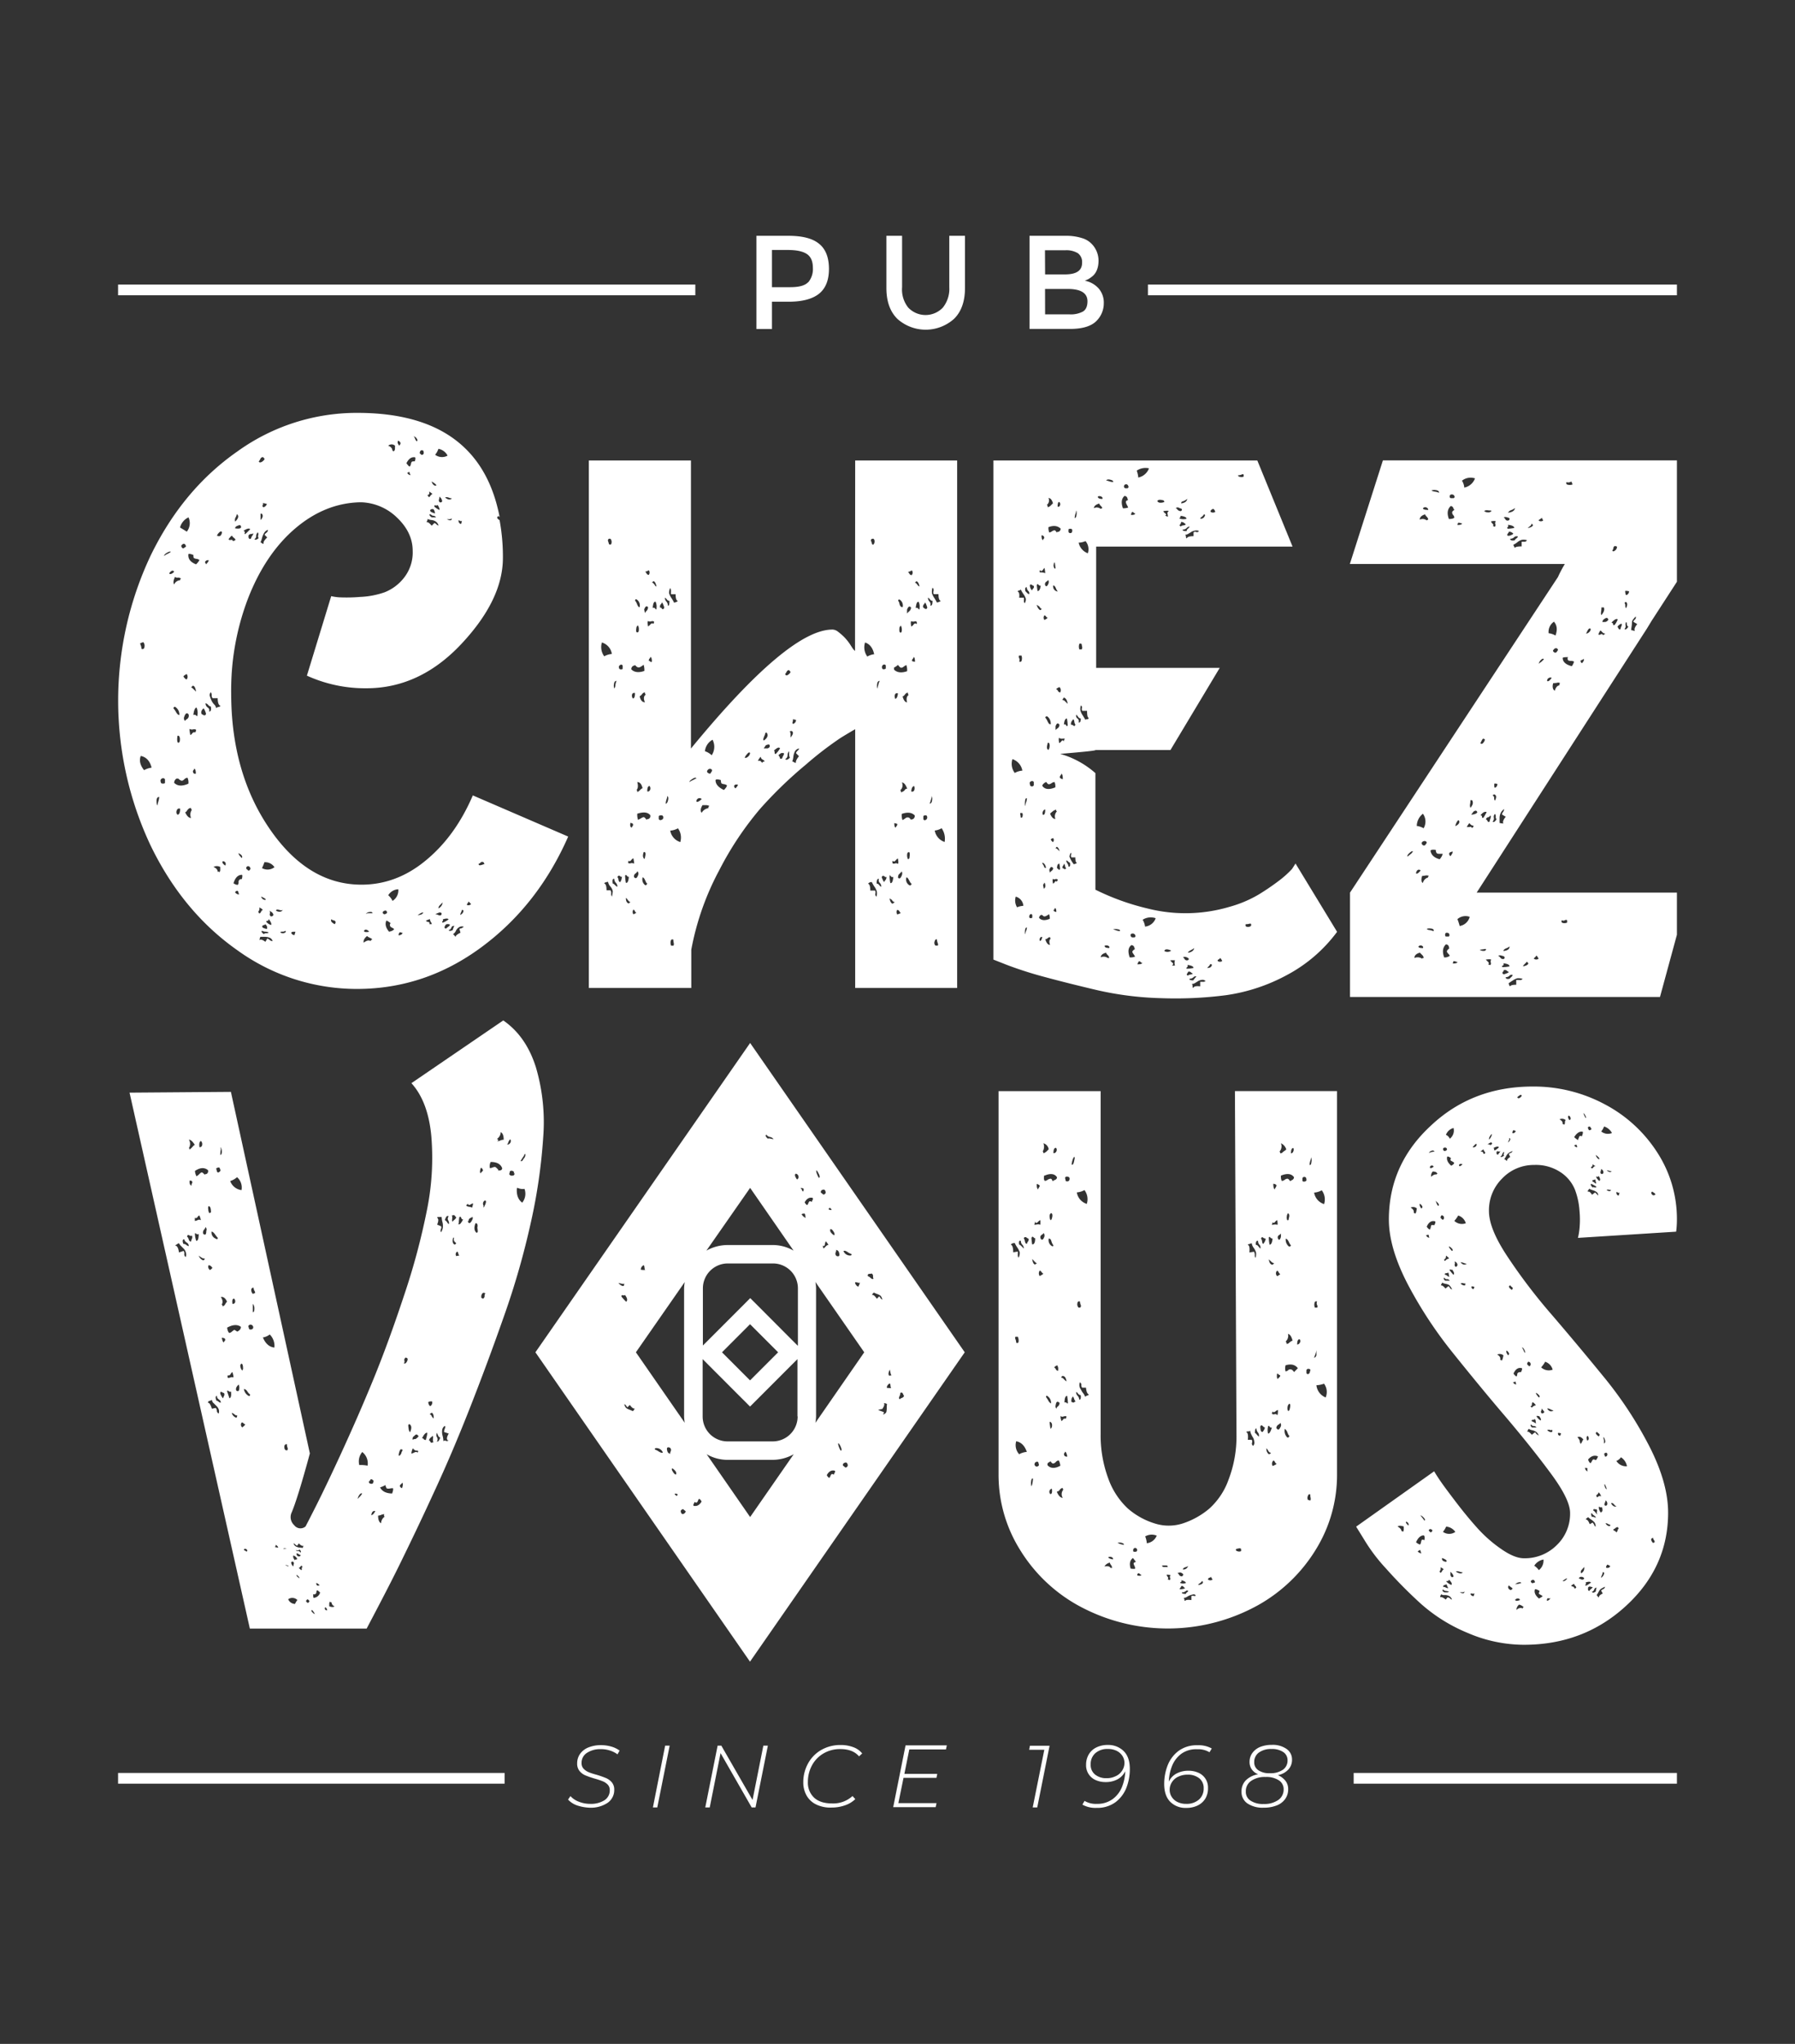 <svg id="Livello_1" data-name="Livello 1" xmlns="http://www.w3.org/2000/svg" xmlns:xlink="http://www.w3.org/1999/xlink" viewBox="0 0 676.31 769.61"><rect x="0" y="0" width="676.31" height="769.61" fill="#333333" stroke="none"/><defs><style>.cls-1{fill:none;}.cls-2{clip-path:url(#clip-path);}.cls-3{fill:#fff;}</style><clipPath id="clip-path"><rect class="cls-1" x="44.49" y="50.63" width="587.33" height="668.34" rx="12"/></clipPath></defs><g class="cls-2"><path class="cls-3" d="M308.68,91.85c2.46,2,3.65,5.21,3.65,9.42s-1.26,7.36-3.75,9.34-6.32,3-11.47,3h-6.25v10.27H285V88.79h12C302.33,88.79,306.19,89.76,308.68,91.85Zm-4.18,14.47a7.73,7.73,0,0,0,1.77-5.51q0-3.65-2.27-5.17c-1.52-1-3.88-1.51-7.08-1.51h-6.06v14h6.86c3.31,0,5.55-.58,6.74-1.85Z"/><path class="cls-3" d="M342.19,115.81a9,9,0,0,0,12.71.35l.35-.35a11.24,11.24,0,0,0,2.42-7.61V88.79h5.91v19.66c0,5-1.37,8.94-4.15,11.63a16,16,0,0,1-21.31,0c-2.78-2.75-4.15-6.61-4.15-11.63V88.79h5.91v19.38A10.9,10.9,0,0,0,342.19,115.81Z"/><path class="cls-3" d="M403.22,123.85H387.9V88.79h13.63a19.55,19.55,0,0,1,6.13.86A8.31,8.31,0,0,1,411.48,92a9.07,9.07,0,0,1,2.42,6.13c0,2.74-.86,4.85-2.6,6.13a12.66,12.66,0,0,1-1.29.87c-.26.1-.65.32-1.26.57a9.36,9.36,0,0,1,5.19,2.91,8.09,8.09,0,0,1,1.94,5.55,9.35,9.35,0,0,1-2.56,6.48C411.38,122.77,408,123.85,403.22,123.85Zm-9.45-20.53h7.51c4.29,0,6.42-1.44,6.42-4.35a4.1,4.1,0,0,0-1.56-3.61,8.36,8.36,0,0,0-4.84-1.12h-7.58Zm0,15.05H403a9.68,9.68,0,0,0,5-1.05c1.15-.68,1.73-2,1.73-3.87q0-4.65-7.47-4.65h-8.51Z"/><rect class="cls-3" x="432.51" y="107.15" width="434" height="4.04"/><rect class="cls-3" x="-185.88" y="107.15" width="447.86" height="4.04"/><path class="cls-3" d="M217.42,679.8a8.14,8.14,0,0,1-3.39-2.2l.9-1.3a8.05,8.05,0,0,0,3.14,2.1,11.64,11.64,0,0,0,4.29.82,9.51,9.51,0,0,0,5.38-1.36,4.36,4.36,0,0,0,2-3.79A2.94,2.94,0,0,0,229,672a5.54,5.54,0,0,0-1.87-1.27,28.35,28.35,0,0,0-3-1,37.24,37.24,0,0,1-3.53-1.22,5.67,5.67,0,0,1-2.24-1.66,4.3,4.3,0,0,1-.9-2.85,6.14,6.14,0,0,1,1.15-3.68,7.15,7.15,0,0,1,3.18-2.38,12.5,12.5,0,0,1,4.65-.83,14,14,0,0,1,3.87.54,9.81,9.81,0,0,1,3.14,1.51l-.79,1.41a9.91,9.91,0,0,0-2.85-1.43,10.44,10.44,0,0,0-3.42-.52,9,9,0,0,0-5.27,1.42,4.39,4.39,0,0,0-2,3.81,3,3,0,0,0,.76,2.14,5.68,5.68,0,0,0,1.88,1.29c.75.32,1.76.65,3.07,1a35.37,35.37,0,0,1,3.5,1.23,5.87,5.87,0,0,1,2.2,1.62,4.12,4.12,0,0,1,.9,2.74,5.82,5.82,0,0,1-2.56,5,11.41,11.41,0,0,1-6.65,1.8A16.92,16.92,0,0,1,217.42,679.8Z"/><path class="cls-3" d="M250.61,657.31h1.7l-4.66,23.25H246Z"/><path class="cls-3" d="M289.31,657.31l-4.65,23.25h-1.45l-11.72-20.45-4.08,20.45h-1.68l4.65-23.25h1.4l11.76,20.45,4.07-20.45Z"/><path class="cls-3" d="M307.56,679.47a8.25,8.25,0,0,1-3.64-3.35,9.88,9.88,0,0,1-1.26-5,14.49,14.49,0,0,1,1.73-7,13.11,13.11,0,0,1,4.9-5.12,14.39,14.39,0,0,1,7.44-1.94,13.34,13.34,0,0,1,4.84.84,7.55,7.55,0,0,1,3.28,2.34l-1.19,1.09c-1.55-1.81-3.87-2.74-7-2.74a12.2,12.2,0,0,0-6.46,1.69,11.51,11.51,0,0,0-4.3,4.51,13,13,0,0,0-1.51,6.2,7.66,7.66,0,0,0,2.35,5.9c1.55,1.44,3.82,2.17,6.78,2.17a10.74,10.74,0,0,0,7.68-2.78l1.05,1.15a10.23,10.23,0,0,1-3.88,2.34,15,15,0,0,1-5,.84A12.14,12.14,0,0,1,307.56,679.47Z"/><path class="cls-3" d="M342.59,658.77l-1.84,9.16h12.38l-.3,1.49H340.42l-1.93,9.52h14.37l-.32,1.51h-16l4.65-23.25h15.55l-.33,1.52H342.59Z"/><path class="cls-3" d="M395.46,657.31l-4.65,23.25H389.1l4.37-21.71h-5.71l.29-1.52h7.39Z"/><path class="cls-3" d="M423.42,659.39c1.52,1.55,2.27,3.75,2.27,6.7a19.54,19.54,0,0,1-1.26,7,12.61,12.61,0,0,1-4.11,5.48,11.5,11.5,0,0,1-7.17,2.16,10,10,0,0,1-5.34-1.23l.82-1.4a8.35,8.35,0,0,0,4.66,1.12,9.67,9.67,0,0,0,5.95-1.81,10.52,10.52,0,0,0,3.5-4.57,17.44,17.44,0,0,0,1.23-5.92,6.82,6.82,0,0,1-3,3.1,9.29,9.29,0,0,1-4.37,1,9.1,9.1,0,0,1-3.78-.76,6,6,0,0,1-3.61-5.73,7.57,7.57,0,0,1,1.05-4,6.73,6.73,0,0,1,2.9-2.59,9.43,9.43,0,0,1,4.27-.9A8.26,8.26,0,0,1,423.42,659.39Zm-3,9.38a5.53,5.53,0,0,0,2.39-2.1,5.32,5.32,0,0,0,.86-2.9,5,5,0,0,0-.72-2.53,5.53,5.53,0,0,0-2.13-1.94,7.12,7.12,0,0,0-3.39-.75,6.84,6.84,0,0,0-4.73,1.58,5.42,5.42,0,0,0-1.76,4.26,4.6,4.6,0,0,0,1.65,3.79,6.58,6.58,0,0,0,4.33,1.37A7.18,7.18,0,0,0,420.39,668.77Z"/><path class="cls-3" d="M445.1,660.36a10.55,10.55,0,0,0-3.5,4.58,17.19,17.19,0,0,0-1.22,5.92,6.6,6.6,0,0,1,3-3.11,9.46,9.46,0,0,1,4.37-1,9.14,9.14,0,0,1,3.79.76,6,6,0,0,1,3.6,5.73,7.47,7.47,0,0,1-1,4,6.9,6.9,0,0,1-2.91,2.6,9.49,9.49,0,0,1-4.26.9,8.09,8.09,0,0,1-6.06-2.3q-2.28-2.33-2.27-6.72a19.06,19.06,0,0,1,1.27-6.92,12.49,12.49,0,0,1,4.1-5.49,11.53,11.53,0,0,1,7.18-2.16,10.09,10.09,0,0,1,5.38,1.23l-.87,1.41a8.12,8.12,0,0,0-4.61-1.13A9.46,9.46,0,0,0,445.1,660.36ZM443.92,669a5.45,5.45,0,0,0-2.39,2.09,5.19,5.19,0,0,0-.83,2.91,4.83,4.83,0,0,0,.73,2.53,5.22,5.22,0,0,0,2.12,1.94,7.22,7.22,0,0,0,3.39.75,7,7,0,0,0,4.77-1.59,5.39,5.39,0,0,0,1.8-4.25,4.61,4.61,0,0,0-1.66-3.79,6.73,6.73,0,0,0-4.37-1.36A7.83,7.83,0,0,0,443.92,669Z"/><path class="cls-3" d="M484.35,670.57a5,5,0,0,1,1,3.14,6.16,6.16,0,0,1-1.15,3.71,7,7,0,0,1-3.24,2.42,13,13,0,0,1-4.85.82,10.22,10.22,0,0,1-6.13-1.61,5.2,5.2,0,0,1-2.21-4.44,5.9,5.9,0,0,1,1.63-4.26,8.6,8.6,0,0,1,4.62-2.27,5.22,5.22,0,0,1-2.38-1.84,4.74,4.74,0,0,1-.84-2.74,5.68,5.68,0,0,1,1.05-3.43,6.9,6.9,0,0,1,2.91-2.27,11.77,11.77,0,0,1,4.43-.79,9,9,0,0,1,5.52,1.51,4.77,4.77,0,0,1,2.09,4,5.31,5.31,0,0,1-1.41,3.79,7,7,0,0,1-3.93,2.09A7.21,7.21,0,0,1,484.35,670.57Zm-2.71,7.18a4.72,4.72,0,0,0,2-4,3.89,3.89,0,0,0-1.8-3.39,8.57,8.57,0,0,0-5-1.26,8.92,8.92,0,0,0-5.45,1.48,4.65,4.65,0,0,0-2,4,3.88,3.88,0,0,0,1.78,3.43,8.43,8.43,0,0,0,4.94,1.26A9.18,9.18,0,0,0,481.64,677.75Zm-7.53-11.19a7.3,7.3,0,0,0,4.39,1.12,8.09,8.09,0,0,0,4.85-1.3,4.12,4.12,0,0,0,1.76-3.53,3.61,3.61,0,0,0-1.62-3.14,7.5,7.5,0,0,0-4.4-1.15,7.74,7.74,0,0,0-4.76,1.33,4.29,4.29,0,0,0-1.77,3.61,3.5,3.5,0,0,0,1.55,3.06Z"/><rect class="cls-3" x="510.03" y="667.58" width="356.49" height="4.04"/><rect class="cls-3" x="-185.88" y="667.58" width="376" height="4.04"/><path class="cls-3" d="M178.15,299.5,214.08,315q-11.36,25.86-32.6,41.59t-46.8,15.78a76.82,76.82,0,0,1-45.21-14.54Q68.8,343.32,56.7,318.27a127.91,127.91,0,0,1,0-108.95Q68.77,184.41,89.42,170a77,77,0,0,1,45.22-14.54q46,0,53.59,39.14a.3.3,0,0,1-.34-.27v-.06c-.83.42-.75.95.34,1.58a76,76,0,0,1,1.25,14.2q0,15.74-15.66,32.43T138,259.16a53.06,53.06,0,0,1-22.37-4.75l9.16-29.94a18,18,0,0,0,3.35.46,59.9,59.9,0,0,0,7.46-.16,32.21,32.21,0,0,0,9.28-1.74,17.32,17.32,0,0,0,7.25-5.37,15.4,15.4,0,0,0,3.36-10.24c0-4.62-2-8.79-5.83-12.45a20.29,20.29,0,0,0-13.42-5.84h-.64c-8.82.21-17,3.55-24.44,9.91s-13.32,15.11-17.65,26.15A96.77,96.77,0,0,0,87.1,261q0,29.89,14.43,51t34.67,21.11q13.25,0,24.27-9.16C167.91,317.82,173.73,309.76,178.15,299.5ZM54.29,290a7.65,7.65,0,0,1,2.83-.95c-.63-2.5-2-4-4.09-4.41C52.38,286.35,52.79,288.14,54.29,290ZM53,242.13c-.21,0-.21.24,0,.79a4.07,4.07,0,0,1,.32,1.41c.63.21,1,0,1.12-.79a2.06,2.06,0,0,0-.46-1.75Zm6.32,61.11a10.27,10.27,0,0,1,.33-1.41,6.46,6.46,0,0,0,.34-1.75c-.63,0-1,.46-1,1.42s.09,1.55.29,1.74Zm1.25-8.82c0,.41.25.63.79.63s.8-.09.8-.34v-1.25a.79.79,0,0,0-1.12-.33.93.93,0,0,0-.5,1.22l0,.07Zm3.79-86.65c-.21-.2-.7-.07-1.42.34s-1.12.84-1.12,1.25a6.2,6.2,0,0,1,1.24-.79A5.12,5.12,0,0,0,64.36,207.77Zm-.62,8.17c.41.41,1,.21,1.87-.63a.65.65,0,0,0-.84-.39l-.12.06A2.28,2.28,0,0,0,63.74,215.94Zm1.58,50.75a7.18,7.18,0,0,1,1,1.42c.42.75.84,1.12,1.26,1.12a3.35,3.35,0,0,0-1.26-2.83c-.45-.42-.75-.33-1,.29Zm.62-49.47c-.62,1.26-.75,2.24-.33,2.84a2.66,2.66,0,0,1,2.24-1.58.79.79,0,0,1,.34-.63,1.62,1.62,0,0,0-1.12-.34,1.48,1.48,0,0,1-1.13-.29Zm-.33,77.54c1.25,1.25,3,1.37,5.37.33a4.22,4.22,0,0,0-.33-2.24,1.89,1.89,0,0,0-1.26.63c-.41.41-.78.58-1.11.46a3.17,3.17,0,0,1-1.12-.79h-.63a1.92,1.92,0,0,0-.92,1.61Zm1.26,12c.62,0,1-.74,1-2.23a.86.86,0,0,0-1.17.38.75.75,0,0,0-.08.24A1.29,1.29,0,0,0,66.87,306.74Zm.29-27.1c.41,0,.62-.37.62-1.12a2.15,2.15,0,0,0-.33-1.42c-.42-.21-.63-.12-.63.33-.17,1.46,0,2.21.37,2.21ZM71,194.82a5.83,5.83,0,0,0-3.17,3.8c1,.62,1.87,1.11,2.54,1.58a5.15,5.15,0,0,0,.66-5.38Zm-2.54,10.42c-.21.21-.21.45,0,.79s.41.46.63.46l.95-.63a1.12,1.12,0,0,0-.46-1c-.29-.2-.67-.08-1.09.34Zm1.91,48.54c-.83.43-1.25.75-1.25,1,.63.83,1,1.12,1.25,1a1.64,1.64,0,0,0,0-1.92ZM71,268.9c-.63-.63-1.12-.33-1.59,1a1.4,1.4,0,0,0,.34,1.59c0-.21.25-.46.79-.79A1.48,1.48,0,0,0,71,268.9Zm1,39.14a3.2,3.2,0,0,1,.32-3.16c-.2,0-.32-.22-.32-.63a1.31,1.31,0,0,0-1,.34,4,4,0,0,0-.63.78c-.21.33-.41.46-.62.46.66,1.42,1.36,2.17,2.24,2.17Zm1.9-95.57a6.6,6.6,0,0,0,1.25-1.58,2,2,0,0,0-1.11-.45,2.46,2.46,0,0,1-1-.34c-.14-.12-.17-.46-.17-1.12-1-.41-1.67-.53-1.88-.33C70.77,210.4,71.73,211.65,73.81,212.47Zm-2.24,64.28c.21,0,.46-.2.79-.61a.89.89,0,0,1,1.12-.34,2.49,2.49,0,0,0,.33-1,1.34,1.34,0,0,0-1.12-.17,2,2,0,0,1-1.41-.17,17.09,17.09,0,0,0,.33,2.26Zm.34-17.89c.2,0,.62.33,1.24.95l.63.63c-.21-1.46-.63-2.24-1.25-2.24ZM72.82,291l.33.33h.63c0-1.25-.21-1.87-.63-1.87a.89.89,0,0,1-.33.62c-.17.18-.17.47,0,.89Zm0-21.73a.88.88,0,0,1,1.11.16c.34.33.46.25.46-.16a4.93,4.93,0,0,0-.33-2.84c-.48,0-1,.84-1.21,2.81Zm3.16-.34a1,1,0,0,1,.63.34c.62.2,1,0,1-.63-.41-1.25-.75-1.88-1-1.88a4.82,4.82,0,0,0-.63.8,1.61,1.61,0,0,0,0,1.34Zm2.54-58a1.26,1.26,0,0,0-1.24.61v.34a1,1,0,0,1,.33.63c.82-.87,1.16-1.41.94-1.61Zm.3,57c.62,0,.83-.62.62-1.88a1.73,1.73,0,0,1-1-.62,1.78,1.78,0,0,0-1-.62,1.89,1.89,0,0,0,.8,1.58,1.25,1.25,0,0,1,.54,1.55Zm2.58-1.28a1.91,1.91,0,0,1,1-.46c.42-.08.62-.25.62-.45-.62-.21-1-1.12-1-2.84H80.1a1.52,1.52,0,0,1-.34-1.12,1.73,1.73,0,0,0-.32-1.12,1.45,1.45,0,0,0-.34,1.59,11.32,11.32,0,0,0,.63,1.62,5.43,5.43,0,0,0,1,1.42A2,2,0,0,1,81.4,266.69Zm1.25,61.79a1.34,1.34,0,0,0,.33-1v-1a2.72,2.72,0,0,0-2.54,0c1,.41,1.58,1,1.58,1.88a.4.4,0,0,1,.58,0s0,0,0,0Zm1-128c-.21-.62-.75-.41-1.59.63l-.32.62C82.77,202.19,83.38,201.78,83.64,200.49Zm1.25,125.44a1.1,1.1,0,0,0,0-1.11,1,1,0,0,0-1-.46c-.29.46.08,1,.92,1.57ZM86.14,203c0,.2.21.34.62.34.63-.21,1,0,1,.61a.3.3,0,0,1,.28-.32h.06a.92.92,0,0,0,.61-.34c0-.21-.2-.46-.61-.79s-.63-.58-.63-.79c-.3,0-.71.45-1.34,1.29Zm5,128c.21-1,.21-1.59,0-1.59-1.45,0-2.5,1-3.16,3.17a3,3,0,0,0,1.58.62,1.33,1.33,0,0,0,.33-1,1.13,1.13,0,0,1,.34-.95A1.21,1.21,0,0,1,91.13,331Zm-1.9-137.43a3.86,3.86,0,0,1-.46,1.24,1.79,1.79,0,0,0-.16,1.59C89.88,195.16,90.09,194.21,89.23,193.58Zm1.59,5c0-.83-.41-1-1.25-.63-.63.21-1,.55-1,1,1.27.21,2,.1,2.23-.33ZM88.58,336.06c.63.62,1.12.83,1.59.62a.89.89,0,0,1-.33-.62.94.94,0,0,0-.34-.63,1,1,0,0,0-.61.17.44.44,0,0,0-.26.46Zm2.51-12.95c.41-.63,0-1.25-1.25-1.87a2,2,0,0,0,.46.95,9,9,0,0,0,.83.92Zm3.16-123.87c-.41-.41-1.25-.21-2.5.63.42.21.59.46.46.79s0,.46.17.46c.45-.38,1.08-1,1.92-1.88Zm-.62,128.61c.21,0,.41-.17.62-.46s.13-.67-.33-1.12c-.42-.2-.75-.17-1,.17a.57.57,0,0,0,0,.79Zm1-125.16a2,2,0,0,1,.46-1c.32-.41.37-.74.15-.95,0,.21-.2.34-.61.34a1,1,0,0,0-1,.61v.69c.26.62.58.75,1,.29Zm2.49-2.24a2,2,0,0,0-.62,1.41,1.14,1.14,0,0,1-.63,1.12c.21.41.75.33,1.59-.34a1.27,1.27,0,0,1-.17-1.12,1.11,1.11,0,0,0-.12-1Zm0,142.81a.3.3,0,0,1,.34.26v.07a.31.31,0,0,0,.28.33h0c.21,0,.42-.2.62-.62s.42-.62.63-.62c0-.22-.42-.55-1.25-1v.63a1.1,1.1,0,0,1-.62,1Zm2-171.13a1,1,0,0,0-1,.63,4.42,4.42,0,0,1-.63,1c.2.42.59.46,1.12.17a2.87,2.87,0,0,0,1.12-1.12Zm1.59,181.25a3.8,3.8,0,0,1,1,.62,1.31,1.31,0,0,0,1,.34,1.87,1.87,0,0,0-1.12-1.25,4.69,4.69,0,0,0-1.74-.34H98.09a5.38,5.38,0,0,0-.34,1.25c.42-.41,1.12-.21,2.24.63Zm-2.54-159.8v2.24c.83-.84,1-1.59.61-2.24a.36.36,0,0,0-.49-.12A.34.34,0,0,0,98.09,193.58Zm2.54,8.83-1-1c0-.2.21-.45.62-.78a1.4,1.4,0,0,0,.63-1.12,2.59,2.59,0,0,0-1.42,1.12,7.93,7.93,0,0,0-.8,1.87,10.19,10.19,0,0,1-.61,1.76.9.9,0,0,1,.61.32.4.4,0,0,0,.55.08l.08-.08C99.13,204.2,99.54,203.45,100.63,202.41ZM98.39,337.6a1.55,1.55,0,0,0,.46.79,1.44,1.44,0,0,0,1.12.46c.45-.17-.09-.59-1.56-1.25Zm2.86,13.54a2.71,2.71,0,0,0-1.25-.33,2.5,2.5,0,0,1-1.25-.34c-.41.21-.2.63.63,1.25a1.34,1.34,0,0,1,1-.33A1.25,1.25,0,0,0,101.25,351.14ZM98.7,326.86a4.22,4.22,0,0,0,4.71-.33,4.21,4.21,0,0,0-3.79-1.87,18.83,18.83,0,0,1-.92,2.24Zm1.93,22.69v-.62A3.57,3.57,0,0,0,100,348a.94.94,0,0,1-.62.32c-.63.21-.75.55-.34,1,1,.45,1.59.54,1.59.33ZM99.3,191a1.88,1.88,0,0,0,1.25-1.25,10.55,10.55,0,0,0-1.58-.33c.2.21.2.45,0,.79S98.92,190.83,99.3,191Zm1.92,155.09c0,.41-.17.63-.46.63s-.46.12-.46.33a3.45,3.45,0,0,0,1.87,1.24c.2-.41-.09-1.16-.92-2.2Zm.91-1c1.05-.2,1.12-.75.33-1.58l-.95-.62a1.33,1.33,0,0,1,.17,1.11.85.85,0,0,0,.48,1.09Zm4.41-2.49c-.21.21-.66.21-1.4,0s-1.12-.13-1.12.33c1.1.58,2,.5,2.56-.33Zm-.91,8.49a1.56,1.56,0,0,0,1.88,0,.4.4,0,0,0,.06-.56l-.06-.06a1.57,1.57,0,0,1-1.12.33c-.47,0-.73.08-.73.26Zm5.33,1,.34-1.25h-.8a1.13,1.13,0,0,0-.79.33,1.26,1.26,0,0,0,1.29.92ZM126.14,348l.33-.63a.77.77,0,0,0-.62-.79,1.87,1.87,0,0,1-1-.46.91.91,0,0,0,.17,1.12A4.35,4.35,0,0,0,126.14,348Zm13.53,6.33c0-.21.21-.43.62-.63a3.59,3.59,0,0,0-1-.62,3.74,3.74,0,0,1-1-.63c-1,.83-1.46,1.67-1.25,2.49,1.1-.82,1.92-1,2.55-.61Zm-2.5-3.79c0,.41.62.54,1.87.33a1.47,1.47,0,0,0-1-.79.71.71,0,0,0-.89.45h0Zm.62-6.33a1.62,1.62,0,0,1,1.12-.34h1.42c0-.41-.38-.58-1.12-.46a1.8,1.8,0,0,0-1.41.8ZM144.7,343c-.41.21-.58.45-.45.79a.72.72,0,0,0,.79.46l.62-.34c.22-.21.22-.46,0-.79s-.51-.33-.95-.12Zm1.92,7.82c1-.21,1.67-.54,1.87-1a3.8,3.8,0,0,0-1-.62,1,1,0,0,1-.48-1.36,1.07,1.07,0,0,1,.15-.22,4.9,4.9,0,0,0-1.59-1c-.57,1.34-.24,2.7,1,4.17Zm2.22-183a1.94,1.94,0,0,0-2.57,0c1,.41,1.57,1,1.57,1.87a.3.3,0,0,1,.34.26v.07a1.13,1.13,0,0,0,.63-1.12Zm-1,171.44a4.69,4.69,0,0,0,2.23-4.41,4.63,4.63,0,0,0-3.79,2.24A6.61,6.61,0,0,1,147.88,339.18Zm2.23-173.34c-.41.41-.33,1,.34,1.88.41-.43.58-.8.45-1.12a1.56,1.56,0,0,0-.81-.75Zm.34,186.27c.83-.2,1.24-.53,1.24-.95a1.26,1.26,0,0,1-.63-.16c-.2-.13-.41,0-.61.16-.28.63-.28,1,0,1Zm5.88-180c-1.25-.2-2.34.55-3.16,2.24.62.83,1,1.24,1.25,1.24a1.92,1.92,0,0,0,.46-1,1.53,1.53,0,0,1,.32-.79c.14-.13.46-.17,1.12-.17C156.59,172.88,156.59,172.35,156.33,172.13Zm-2.83,6c.63.62,1,.84,1.24.62a.92.92,0,0,1-.32-.62,1,1,0,0,0-.34-.62.3.3,0,0,1-.27.33h-.06c-.17,0-.2.09-.2.29Zm3.49-12c.43-.2.43-.58,0-1.12a1.6,1.6,0,0,0-1.24-.79c.2,0,.41.24.63.79a2.78,2.78,0,0,0,.66,1.12Zm.3,178.41a5.22,5.22,0,0,0,1.12-.16,1.68,1.68,0,0,0,1.12-.8c-.2-.21-1,.13-2.19,1Zm2.24-174.91c-.41-.21-.75-.21-1,0a1.41,1.41,0,0,0-.34,1l.67.58a.77.77,0,0,0,.8-.46,1.57,1.57,0,0,0-.16-1.08ZM162.69,348a1.63,1.63,0,0,0-.33-.79,2,2,0,0,1-.34-1.12,5.59,5.59,0,0,0-1.57.62,1.7,1.7,0,0,0,1,.46c.42.13.5.38.33.8a8,8,0,0,0,1,0Zm-1.58-152.56a1.17,1.17,0,0,1-.17.63,1.22,1.22,0,0,0-.16.62c.42-.21,1,.22,1.87,1.26l1-1a1.45,1.45,0,0,1,.78.46,1.22,1.22,0,0,0,.8.46,2.77,2.77,0,0,0-.95-1.42,3.44,3.44,0,0,0-1.59-.63,3.92,3.92,0,0,1-1.53-.41Zm.62-10.37v.63a.55.55,0,0,1-.45.63h-.17a.5.5,0,0,0,.16.45,6.49,6.49,0,0,0,.46.46c.63-.84,1-1.25,1.26-1.25Zm2.54,9.74a1.26,1.26,0,0,0-1.24-.61l-1-.63c-.42.2-.21.63.62,1.24Zm-1-3.12h-.63c-.62.22-.74.55-.33,1a5.6,5.6,0,0,0,1.59.62,2.38,2.38,0,0,0-.17-.79,1.83,1.83,0,0,0-.45-.8Zm-.63-10.41a2.1,2.1,0,0,0,.46,1,1.39,1.39,0,0,0,1.12.63c.44-.21-.11-.75-1.56-1.59ZM165.52,192c.22-.21,0-.83-.62-1.87a.81.81,0,0,1-.8.17c-.32-.14-.46,0-.46.45a7.85,7.85,0,0,0,1.89,1.25Zm-.33-23a7.46,7.46,0,0,1-1.24,2.24,4.32,4.32,0,0,0,4.69.32A4.91,4.91,0,0,0,165.2,169Zm1,175.57c.41-.62.2-1-.63-1l-1.57.63a3.7,3.7,0,0,1,1.12.33c.51.22.88.22,1.09,0Zm-1-2.54a2.72,2.72,0,0,0,1.59-2.23l-1,1a1.82,1.82,0,0,0-.61,1.29Zm.67-152.85c.83,0,.95-.53.33-1.57l-.62-.63a6.06,6.06,0,0,1-.17,1.12.84.84,0,0,0,.46,1.09h0Zm.92,157a.41.41,0,0,1,.06.57l-.06.06a.38.38,0,0,0-.08.54l.08.08a8.3,8.3,0,0,0,2.23-1.25c-.23-.4-.94-.4-2.22,0Zm1.28,3.46c.21-.22.55-.46,1-.8s.54-.58.34-.78c-.84-.21-1.38-.09-1.59.32l-.33.63c0,.42.17.64.63.64Zm-.33-162.29c1,.82,1.88,1,2.54.32a4.19,4.19,0,0,1-1.25-.32c-.66-.2-1.07-.2-1.28,0Zm.62,8.15c1.26.63,1.88.55,1.88-.34a1.08,1.08,0,0,1-.79.34ZM169,350.2c.21.42.75.42,1.58,0a5.42,5.42,0,0,1,.62-1.59c-.62,0-1,.22-1.12.63a1.45,1.45,0,0,1-1.07,1Zm4.13-.29c0-.21.2-.33.61-.33a3.62,3.62,0,0,0,1-.63,2,2,0,0,0-1.74.17,3.14,3.14,0,0,0-1.25,1.42,2.8,2.8,0,0,1-1.12,1.24c.21,0,.5.33,1,1,0-.41.63-1,1.87-1.58ZM174,196.07c-.21.21-.46.21-.79,0s-.46-.22-.46,0a1.25,1.25,0,0,0,.95,1.25,4.18,4.18,0,0,0,.31-1.24Zm-.62,148.47c.82-.42,1.24-1,1.24-1.59,0-.2-.2-.33-.62-.33a2.74,2.74,0,0,1-.33,1,3.08,3.08,0,0,0-.28,1Zm2.54-3.79a1.38,1.38,0,0,0,1.57-.33l-.95-1a1,1,0,0,1-.33.63,1,1,0,0,0-.28.68Zm4.4-15.44c0,.41.26.58.8.46a8.11,8.11,0,0,0,1.42-.46l-.34-.63c-.41-.21-.75-.21-1,0a3.4,3.4,0,0,1-.91.64Z"/><path class="cls-3" d="M322.21,173.39h38.42V372H322.21V274.56c-1.33.79-3.24,1.88-5.59,3.35a132.25,132.25,0,0,0-13,10,157.78,157.78,0,0,0-17.2,16.61A120.25,120.25,0,0,0,271,327.66a103,103,0,0,0-10.54,29.93V372H221.86V173.39h38.47V281.86q37-45.09,53.5-44.8a3.64,3.64,0,0,1,2,.87,21.21,21.21,0,0,1,2.29,2,20,20,0,0,1,2,2.45c.58.87,1,1.59,1.45,2.17l.58.58Zm-95.43,68.53a5.88,5.88,0,0,0,.88,5.21,6.78,6.78,0,0,1,2.87-.89A5.33,5.33,0,0,0,226.78,241.92Zm3.78,95.68a10.92,10.92,0,0,0,.31-2.05,3.72,3.72,0,0,0-.89-1.74,3.42,3.42,0,0,1-.87-1.75,2.59,2.59,0,0,0-.87.17c-.38.12-.58.25-.58.41.58.21.87,1,.87,2.59H230a1.77,1.77,0,0,1,.29,1.12A1.79,1.79,0,0,0,230.56,337.6Zm-1.11-134.74a.69.69,0,0,0-.33.93.25.25,0,0,0,0,.07,3.25,3.25,0,0,1,.29,1c.58.37.91.24,1-.43a1.82,1.82,0,0,0-.42-1.58Zm3.16,131a2,2,0,0,0-.58-1.46,2,2,0,0,1-.58-1.46c-.58-.2-.8.38-.58,1.76.2,0,.49.2.87.58s.64.58.83.58Zm-.29-77.49c-.58,0-.92.42-1,1.3a3,3,0,0,0,.13,1.58,2.3,2.3,0,0,0,.41-1.29,7.47,7.47,0,0,1,.42-1.59Zm1.45,75.74a.88.88,0,0,1,.29-.59l.31-1.45c-.22.21-.51.08-.89-.29-.37-.17-.66,0-.87.58.17,0,.34.29.41.87s.34.91.71.91Zm-.58-80.94c0,.59.26.88.72.88s.7-.09.7-.29v-1.12a.6.6,0,0,0-.78-.34l-.09.05a1,1,0,0,0-.59.82Zm2.34,78.65a14.88,14.88,0,0,0,.29,2.58c.58.21,1-.58,1.12-2.33-.21.21-.42.08-.71-.29s-.58-.38-.75,0Zm.29,8.37c0,1.12.37,1.83,1.12,2l.58-.59a.73.73,0,0,1-.58-.29,4.31,4.31,0,0,1-.58-.7c-.22-.34-.42-.46-.63-.46Zm.83-13.29a1,1,0,0,0,1,.13,2,2,0,0,1,1.29.17,15.41,15.41,0,0,0-.29-2c-.21,0-.5.25-.87.7s-.67.55-.87.13a4.25,4.25,0,0,0-.31.91Zm.87-15.06c-.2,1.12,0,1.75.59,1.75a.79.79,0,0,1,.29-.59.81.81,0,0,0,0-.87,2.74,2.74,0,0,0-.92-.29Zm1.76-59.54c0,.2-.09.29-.29.29a1.35,1.35,0,0,0-1.12,1.46c1.12,1.12,2.78,1.33,4.91.58a6.33,6.33,0,0,0-.29-2.33,7.67,7.67,0,0,1-1,.71,1.59,1.59,0,0,1-1.12.29,2.25,2.25,0,0,1-1.13-1Zm0,10.69a.83.83,0,0,0-1.1.37s0,0,0,.06a1.62,1.62,0,0,0,.29,1.58c.49,0,.78-.66.78-2Zm-.59,83.28,1.12-.59c-.21,0-.38-.2-.58-.58s-.38-.58-.58-.58a1.49,1.49,0,0,0,0,1.75Zm.3-13.91c.58.58,1,.29,1.45-.87a1.3,1.3,0,0,0-.29-1.45c0,.2-.25.49-.71.87a1.21,1.21,0,0,0-.5,1.45Zm2-101.76a2.63,2.63,0,0,0-1.12-2.88c-.38-.21-.58,0-.58.58.2,0,.41.38.71,1.12s.53,1.19.95,1.19Zm-.87,9.52c.38,0,.58-.32.58-1a3.18,3.18,0,0,0-.29-1.58c-.21,0-.37.2-.58.58-.26,1.35-.17,2,.24,2Zm-.29,59.27a1.18,1.18,0,0,1,.29.88,4.15,4.15,0,0,0,1.12-.88c.38-.36.67-.58.87-.58-.37-1.54-1-2.33-2-2.33.38,1.4.29,2.37-.29,3Zm3.7,11.32a.76.76,0,0,1,.58-.29,1.11,1.11,0,0,0,.91-1.29.75.75,0,0,0,0-.16c-.95-1.18-2.57-1.33-4.91-.58a5.91,5.91,0,0,0,.29,2.32c.38-.21.84-.41,1.3-.7s.83-.38,1-.29A2.6,2.6,0,0,1,243.56,308.7ZM243,264.44c-.58-1.33-.51-2.33.29-2.86a1.11,1.11,0,0,1-.29-.89,1.62,1.62,0,0,0-1.12.72c-.38.49-.67.7-.88.7C241.32,263.69,242,264.44,243,264.44Zm-.87,65.91a2.68,2.68,0,0,0,.87,2.88c.37.21.66,0,.87-.59-.21,0-.37-.25-.58-.7a9.1,9.1,0,0,0-.58-1.17C242.44,330.52,242.31,330.35,242.11,330.35Zm.58-9.54c-.22,0-.34.34-.42,1a1.79,1.79,0,0,0,.42,1.58c.2,0,.29-.21.29-.59C243.35,321.53,243.27,320.81,242.69,320.81Zm1.45-92.21c-.58-.58-1-.29-1.45.87l.29,1.45c0-.2.21-.49.58-.87a1.93,1.93,0,0,0,.58-1.45Zm.29-13.87a5.37,5.37,0,0,1-1.45.58c.21,0,.37.21.58.58a1,1,0,0,0,.87.58,1.47,1.47,0,0,0,0-1.76Zm.29,81.23c-.58,0-.87.66-.87,2,.38.21.7,0,1-.41a1.46,1.46,0,0,0-.17-1.63Zm1.42-61a1.8,1.8,0,0,0,.29-.87,1.19,1.19,0,0,0-1.12-.12,1.59,1.59,0,0,1-1.17-.13c-.2.21-.2.87,0,2,.17,0,.46-.25.88-.71s.78-.58,1.12-.21Zm-.55,14.16c0-1.12-.2-1.75-.58-1.75a.77.77,0,0,1-.29.59,1.2,1.2,0,0,0-.29.87.86.86,0,0,1,.58.29.35.35,0,0,0,.48.1.32.32,0,0,0,.1-.1Zm1.72-28.31c-.21-1.17-.59-1.83-1.12-2l-.58.58a.84.84,0,0,1,.58.29,5.89,5.89,0,0,1,.58.72.71.71,0,0,0,.54.45Zm0,8.37a4.56,4.56,0,0,0-.3-2.58c-.58-.21-1,.58-1.11,2.33.37-.21.7-.09,1,.29s.42.37.42,0Zm.87,79.23a.7.7,0,0,0,.94.33l.06,0c.5-.21.71-.5.71-.87,0-.58-.25-.87-.71-.87a1.32,1.32,0,0,0-1,.29Zm.58-79.52c.21-.21.38-.09.59.29a.42.42,0,0,0,.58.12c.22-.12.29-.33.29-.7-.38-1.12-.67-1.76-.87-1.76a1.1,1.1,0,0,1-.42.72,1.24,1.24,0,0,0-.17,1.33Zm2.87-.87c.38.2.58-.38.58-1.76a1.26,1.26,0,0,1-1-.58c-.29-.37-.54-.58-.71-.58a2.08,2.08,0,0,0,.59,1.45,2.18,2.18,0,0,1,.53,1.47Zm-.82,74.6c.36,0,.66-.42.87-1.29s.08-1.37-.29-1.58a5.14,5.14,0,0,1-.29,1.29,5,5,0,0,0-.29,1.58Zm1.7-81.2a3.6,3.6,0,0,0-.43,2,7,7,0,0,0,.87,1.76,12.11,12.11,0,0,1,1,1.74,3.81,3.81,0,0,0,1.45-.58c-.58-.21-.87-1-.87-2.58H252.8v-1.12A1.77,1.77,0,0,0,252.51,221.42Zm3.78,95.67a5.88,5.88,0,0,0-.88-5.2,6.89,6.89,0,0,1-2.9.87,5.48,5.48,0,0,0,3.79,4.31Zm-2.62,39c.2-.17.24-.54.17-1a7.12,7.12,0,0,1-.17-1.3c-.58-.2-.92,0-1,.71a2.8,2.8,0,0,0,.17,1.59Zm6.07-61.59a4.84,4.84,0,0,1,1.18-.7c.58-.29,1-.54,1.45-.71-.21-.38-.67-.33-1.45.17s-1.17.83-1.17,1.22Zm2.58,7.25c.38.38,1,.09,2.05-.87a1.17,1.17,0,0,0-2,.85Zm4.62,2.58c-.2-.17-.08-.46.29-.87a2.91,2.91,0,0,0-1.45-.29h-1.12c-.79,1.33-.87,2.32-.29,2.87a3.38,3.38,0,0,1,2.58-1.73Zm1.22-20a5.72,5.72,0,0,0,.29-5.79,5.58,5.58,0,0,0-2.87,4.32A6.91,6.91,0,0,1,268.16,284.39Zm-.58,7,.58-.89a.59.59,0,0,0-.18-.82l-.11-.05a1,1,0,0,0-1.17.29c-.37.38-.42.72-.17,1a1.45,1.45,0,0,0,1,.46Zm5.17,6.11c.75-.75,1.12-1.33,1.12-1.74a2.57,2.57,0,0,0-1.12-.43c-.58-.08-.92-.24-1-.41a3.28,3.28,0,0,1-.17-1.12c-1.17-.37-1.83-.37-2,0C269.58,295.23,270.62,296.46,272.75,297.46Zm4.32-.58c.75-.75,1-1.25.88-1.45h-.71c-.29,0-.53.2-.7.58.17.54.37.83.57.83Zm3.5-11.57c.37.21.83,0,1.29-.42a1.94,1.94,0,0,0,.72-1.29c-.22-.59-.8-.17-1.76,1.17Zm6.63,2a.41.41,0,0,1,.29-.41,1.3,1.3,0,0,1,.58-.17c0-.17-.25-.41-.71-.7a1.13,1.13,0,0,1-.71-1c-.2,0-.58.49-1.12,1.45h.87a8.19,8.19,0,0,1,.77.79Zm1.11-11.28a2.36,2.36,0,0,1-.29,1,9.42,9.42,0,0,0-.41,1.12.6.6,0,0,0,.17.71c1.33-.95,1.74-1.91,1.12-2.88,0-.15-.16-.15-.54,0Zm-.58,5.79h1.12a1.22,1.22,0,0,0,1.12-.58c.17-1-.29-1.12-1.46-.58Zm4.62,2a10.46,10.46,0,0,0,1.53-2c-.38-.59-1.12-.29-2.33.87.21,0,.29.26.29.71s.19.65.56.42Zm2.34,1.75a2.75,2.75,0,0,1,.41-1c.29-.5.34-.84.12-1h-.87a5.52,5.52,0,0,0-1.12.87c.17,0,.37.3.59.88.06.49.33.58.91.2Zm2.58-33.23a1,1,0,0,0-.88.58,3.73,3.73,0,0,1-.58.88c.16.58.58.67,1.11.29s.89-.75.89-1.12Zm-1.42,33.55c.37.38,1,.21,1.75-.58a2.43,2.43,0,0,1-.3-1.12v-1.3a2.07,2.07,0,0,0-.58,1.47,1.67,1.67,0,0,1-.82,1.45Zm1.71-10.41a1.65,1.65,0,0,1,.29,1.12v1.12c.95-1.12,1.12-1.92.58-2.34-.13-.15-.41-.14-.82,0Zm2.33,11.87c-.21-.59.21-1.46,1.12-2.58l-1.12-1.17a1.73,1.73,0,0,1,.58-.87c.38-.37.58-.66.58-.88a2.26,2.26,0,0,0-1.58,1.12,6.1,6.1,0,0,0-.58,2.05,6.89,6.89,0,0,1-.41,1.74,1.36,1.36,0,0,1,.7.29,1.45,1.45,0,0,0,.75.22Zm-1.29-15.49c-.09.5,0,.71.17.71a1.41,1.41,0,0,0,1.12-1.46l-1.12-.29a8.55,8.55,0,0,1-.12,1ZM325.91,242a5.9,5.9,0,0,0,.87,5.22,6.77,6.77,0,0,1,2.59-.89c-.54-2.4-1.67-3.82-3.41-4.4Zm4.33,95.69a5.07,5.07,0,0,0,.12-2.05,6.31,6.31,0,0,0-.87-1.74,12.15,12.15,0,0,1-1-1.75h-.58a3.39,3.39,0,0,0-.87.58c.58.2.87,1,.87,2.59h1.76c.21.2.24.58.17,1.11a1,1,0,0,0,.44,1.18Zm-1.69-134.82a.69.69,0,0,0-.34.91.41.41,0,0,0,.05.09,3.25,3.25,0,0,1,.29,1c.37.37.66.24.87-.43a1.48,1.48,0,0,0-.29-1.58Zm3.5,131a2.1,2.1,0,0,0-.59-1.46,1.32,1.32,0,0,1-.29-1.46c-.58-.2-.88.38-.88,1.76a1.26,1.26,0,0,1,1,.58c.28.37.53.58.74.58Zm-.59-77.49c-.58,0-.91.42-1,1.3s0,1.41.17,1.58a5.24,5.24,0,0,1,.29-1.29,5.62,5.62,0,0,1,.53-1.59Zm2.29-5.78a.59.59,0,0,0-.76-.34l-.11,0a1,1,0,0,0-.58.87c0,.59.21.88.58.88a1.2,1.2,0,0,0,.87-.29Zm-.59,81.55c0-.2.12-.41.41-.7a1.75,1.75,0,0,0,.43-1.29c-.22.2-.51.08-.89-.29-.58-.17-.87,0-.87.58C332.7,331.51,333,332.13,333.16,332.13Zm2-2.24a14.88,14.88,0,0,0,.29,2.58c.59.21,1-.59,1.12-2.33-.38.21-.7.08-1-.29s-.36-.46-.36,0Zm0,8.37c.21,1.12.59,1.83,1.12,2l.87-.58a1.4,1.4,0,0,1-1.11-.87ZM336.32,325c0,.22.29.26.87.13a1.18,1.18,0,0,1,1.12.16c.22-.2.22-.87,0-2-.2,0-.49.24-.87.7s-.79.55-1.12.13c-.17.34-.17.63.06.83Zm2-74.6c-1,.78-1.46,1-1.46.87v.88c1.12,1.11,2.79,1.33,4.92.58a5.76,5.76,0,0,0-.3-2.33,8.14,8.14,0,0,0-1.12.71,1.14,1.14,0,0,1-1,.29,2.85,2.85,0,0,1-1-1.08Zm-.83,61.28a.75.75,0,0,1,.29-.58,1.14,1.14,0,0,0,.29-.87,6.36,6.36,0,0,0-1.12-.29c0,1.08.17,1.67.55,1.67Zm-.3-48.54c.59,0,1-.67,1.12-2.05a.82.82,0,0,0-1.1.39l0,0a2.15,2.15,0,0,0,.05,1.54Zm.83,81.23,1.47-.59c-.22,0-.38-.2-.58-.58a1,1,0,0,0-.89-.58,1.51,1.51,0,0,0,.05,1.67Zm2.05-115.66A2.61,2.61,0,0,0,339,225.8c-.38-.21-.58,0-.58.58.2,0,.32.25.41.71a3.49,3.49,0,0,0,.42,1.17,1.1,1.1,0,0,0,.91.34Zm-1.75,101.76c.59.58,1,.29,1.46-.87a1.83,1.83,0,0,0,0-1.45l-.58.58-.59.58a2,2,0,0,0-.24,1.07Zm.88-92.23c.37,0,.58-.32.58-1a3.45,3.45,0,0,0-.29-1.58c-.22,0-.38.2-.58.58-.13,1.25-.05,1.91.33,1.91Zm0,59.27a1.45,1.45,0,0,1,.29.88c.37-.17.66-.34.87-.42a1.51,1.51,0,0,0,.58-.58,1,1,0,0,1,.87-.41c-.58-1.55-1.24-2.34-2-2.34a2.4,2.4,0,0,1-.54,2.85Zm4,11.29c0-.21.2-.29.58-.29a1.37,1.37,0,0,0,.88-1.46c-1.12-1.17-2.79-1.33-4.91-.58a5.59,5.59,0,0,0,.29,2.33,8.68,8.68,0,0,0,1.12-.71,1.12,1.12,0,0,1,1-.29c.39,0,.72.35,1.1.93Zm-1.42-44.26c-.37-1.33-.2-2.33.58-2.87a1.14,1.14,0,0,1-.29-.88,1.62,1.62,0,0,0-1.11.72c-.37.49-.68.7-.88.7.37,1.51,1,2.26,1.75,2.26Zm-.29,65.91a2.5,2.5,0,0,0,1.12,2.87c.38.22.67,0,.88-.58-.21,0-.5-.38-.88-1.12s-.67-1.24-1.07-1.24Zm1.71-101.77c-.58-.58-1-.29-1.45.88V231a7.94,7.94,0,0,1,.87-.87,1.89,1.89,0,0,0,.63-1.51Zm-.84,92.22c-.36,0-.58.33-.58,1a3.4,3.4,0,0,0,.29,1.58.54.54,0,0,0,.59-.46v-.12c.21-1.34.13-2.06-.25-2.06Zm1.12-106.08a5.71,5.71,0,0,1-1.45.58c.16,0,.37.21.58.58a1,1,0,0,0,.87.58,1.37,1.37,0,0,0,.06-1.82ZM345.32,235a.77.77,0,0,0,0-.87c0-.2-.29-.25-.87-.12a1.56,1.56,0,0,1-1.12-.13c-.21.21-.21.87,0,2,.21,0,.51-.25.88-.71S344.94,234.59,345.32,235Zm-.87,61c-.58,0-1,.66-1.12,2a.82.82,0,0,0,1.1-.37.08.08,0,0,0,0,0,2.14,2.14,0,0,0,0-1.63Zm-.24-48.54a.8.8,0,0,1-.29.58,1.12,1.12,0,0,0-.3.87,4,4,0,0,0,1.12.29C344.73,248,344.56,247.42,344.21,247.42Zm2.23-26.61c-.21-1.17-.59-1.83-1.17-2l-.58.58a.88.88,0,0,1,.58.29,8.57,8.57,0,0,1,.58.72A.89.89,0,0,0,346.44,220.81Zm0,8.37a4.32,4.32,0,0,0-.3-2.58c-.58-.21-.95.58-1.12,2.33a.73.73,0,0,1,1,.29C346.33,229.6,346.44,229.59,346.44,229.18Zm1.46-.29c0-.21.16-.09.58.29.58.21.87,0,.87-.58-.37-1.12-.66-1.76-.87-1.76,0,.21-.17.43-.42.72a1.11,1.11,0,0,0-.12,1.33Zm0,79.52a.56.56,0,0,0,.71.37l.16-.08a1,1,0,0,0,.58-.87c0-.58-.2-.87-.58-.87a1.07,1.07,0,0,0-.87.29ZM350.48,228c.58.2.87-.38.87-1.76a1.27,1.27,0,0,1-1-.58c-.29-.37-.54-.58-.71-.58a2.11,2.11,0,0,0,.58,1.45,1.44,1.44,0,0,1,.3,1.47Zm-.29,74.6c.58,0,.91-.42,1-1.29a3,3,0,0,0-.12-1.58,2.92,2.92,0,0,1-.17.88c-.09.37-.21.7-.29,1a5,5,0,0,1-.37,1Zm1.12-81.22a5.16,5.16,0,0,0-.17,2,6.42,6.42,0,0,0,.87,1.76,16.67,16.67,0,0,1,1,1.74,4.22,4.22,0,0,0,1.46-.58c-.58-.21-.87-1-.87-2.58h-1.76a1.23,1.23,0,0,1-.12-1.12c.12-.54,0-1.09-.32-1.23Zm2,134.68c.17-.16.17-.53,0-1a3.42,3.42,0,0,1-.29-1.3c-.37-.2-.66,0-.87.71a1.48,1.48,0,0,0,.29,1.58Zm2.59-39a6.85,6.85,0,0,0-1.12-5.2,6.74,6.74,0,0,1-2.59.87,5.54,5.54,0,0,0,3.8,4.33Z"/><path class="cls-3" d="M488.12,325.15l15.66,25.72A56.34,56.34,0,0,1,485,367.07a68.26,68.26,0,0,1-23.1,7.66,148.86,148.86,0,0,1-24.61,1.11,121.39,121.39,0,0,1-23.86-3c-7.4-1.74-14.07-3.41-19.94-5a146.78,146.78,0,0,1-14-4.47l-5.2-2.05V173.38h99.43L487,205.81H413v45.67h46.56L441,282.41H412.72c.37.21-4,.67-13.28,1.45a34,34,0,0,1,13.28,7.25V335a91.51,91.51,0,0,0,19.65,7.08,58.29,58.29,0,0,0,30.82-.61,45.35,45.35,0,0,0,11-4.62,90.5,90.5,0,0,0,7.82-5.33,36.53,36.53,0,0,0,4.8-4.33ZM381.46,285.84a5.7,5.7,0,0,0,.87,5.2,6.9,6.9,0,0,1,2.87-.87,5.59,5.59,0,0,0-3.74-4.33Zm1.74,55.8a6.79,6.79,0,0,1,2.38-.56,3.9,3.9,0,0,0-2.87-3.46,4.86,4.86,0,0,0,.49,4Zm2.59-116.5v1a1.22,1.22,0,0,0,.29,1,2.58,2.58,0,0,0,.41-1.75,6.43,6.43,0,0,0-.91-1.74,10.78,10.78,0,0,1-1-1.75c0,.21-.21.33-.58.42s-.58.25-.58.42c.58.2.74,1,.58,2.32h1.74ZM384,246.84q-.32.3,0,1a1.46,1.46,0,0,1,0,1.29c.58.21.92,0,1-.71a2.9,2.9,0,0,0-.13-1.57Zm.58,59.27c-.21,0-.24.25-.12.71a8.27,8.27,0,0,1,.12,1c.37.21.63,0,.71-.58a1.5,1.5,0,0,0-.13-1.12h-.58Zm1.75-2.58a4.31,4.31,0,0,1,.29-1.46,4.26,4.26,0,0,0,.29-1.45c-.37-.22-.63.21-.71,1.11s-.07,1.56.13,1.77Zm0,48.26a3.24,3.24,0,0,1,.29-1.3,3.32,3.32,0,0,0,.29-1.28c-.37,0-.63.37-.71,1.11s-.07,1.27.13,1.44Zm0-129.2.71.71a1.19,1.19,0,0,0,.71.42,1.05,1.05,0,0,0-.29-1.17,2,2,0,0,1-.59-1.46c-.54,0-.74.47-.54,1.45Zm1.45,122.55a.51.51,0,0,0,.41.58h.17c.37,0,.58-.09.58-.29v-.88c-.21-.38-.41-.45-.71-.29A.86.86,0,0,0,387.82,345.14Zm.29-49.76a.65.65,0,0,0,.57.71h0a.75.75,0,0,0,.87-.42V294.5a.68.68,0,0,0-.92-.33l-.07,0c-.54.21-.66.59-.45,1.17Zm.83-73.11c0-.21.17-.42.41-.71a.79.79,0,0,0,.13-1,.84.84,0,0,1-.54-.26c-.58-.37-.87-.29-.87.29a2.79,2.79,0,0,0,.29,1c.22.42.42.67.58.67Zm1.74-2.05a18.24,18.24,0,0,0,.29,2.34c.6,0,1-.67,1.18-2a1.09,1.09,0,0,1-.87-.42c-.21-.29-.37-.25-.59.12Zm1.76,8.95q-.31,0-.87-.87a4.44,4.44,0,0,1-.89-.59,3,3,0,0,0,1.18,2,.52.52,0,0,0,.59-.43.33.33,0,0,0,0-.14Zm-.87,116.49c.95,1,2.32,1,4,.29a3.85,3.85,0,0,0-.29-1.74,5.07,5.07,0,0,1-.87.58,1.88,1.88,0,0,1-.88.29c-.2,0-.49-.21-.88-.58h-.29a1.19,1.19,0,0,0-.81,1.17Zm.3-131q-.31.57,0,.87a4.84,4.84,0,0,1,2,.29,15.5,15.5,0,0,0-.29-2,8.59,8.59,0,0,0-.7.87.62.62,0,0,1-.85.19A.58.58,0,0,1,391.87,214.71Zm0,139.64c.37,0,.66-.49.87-1.45-.38-.17-.67,0-.87.41a1,1,0,0,0,0,1.06Zm.58-152.64c0,1,.2,1.55.58,1.76a.73.73,0,0,1,.29-.58c.21-.22.21-.46,0-.87-.41-.41-.7-.49-.87-.28Zm.29,94.23c.95,1.38,2.58,1.54,4.91.58a3.87,3.87,0,0,0-.29-2,2.16,2.16,0,0,0-1.12.42,2,2,0,0,1-1,.42c-.31,0-.63-.3-1-.88l-.58.29c-.63.5-.92.85-.92,1.23Zm0,28.93a1.25,1.25,0,0,0,.29.72,2.8,2.8,0,0,1,.42.87c.08.29.33.41.7.41-.16-1.14-.66-1.81-1.41-2Zm1.12-20c-.37,0-.66.26-.87.71a1.46,1.46,0,0,0,0,1.29c.62.07.87-.6.87-2Zm-.54,29.81a1.09,1.09,0,0,0,.58-1,2.56,2.56,0,0,0-.29-1.3l-.58.87Zm.29-101.22c.75-.36,1.12-.66,1.12-.87-.2,0-.37-.12-.58-.41s-.37-.42-.58-.42a1.32,1.32,0,0,0,0,1.73Zm1.42-15a8.54,8.54,0,0,1-.88.71,1.12,1.12,0,0,0-.29,1.3c.38.58.75.36,1.17-.59a1.69,1.69,0,0,0,0-1.39Zm-1.17,51.76a7,7,0,0,1,.59.87c.2.38.37.8.58,1.12a1,1,0,0,0,.88.58,3.3,3.3,0,0,0-1.12-2.86.57.57,0,0,0-.81.06.58.58,0,0,0-.12.25Zm1.79,85.58c-.38-1.12-.29-1.91.29-2.33a.7.7,0,0,1-.29-.59,2,2,0,0,0-.87.42,1.61,1.61,0,0,1-.89.42C394.28,355.12,394.87,355.79,395.65,355.79Zm-.58-168.25a2.1,2.1,0,0,1-.58,2.59,1.2,1.2,0,0,1,.29.87,1.83,1.83,0,0,0,1.11-.58l.88-.87c-.37-1.3-.95-2-1.74-2Zm0,94.85a2.28,2.28,0,0,0,.41-1.12,2.33,2.33,0,0,0-.17-1.45c-.38-.22-.58-.09-.58.29-.37,1.32-.28,2.07.3,2.28Zm4.62-83.27c-1.12-1.12-2.71-1.33-4.62-.58a4.84,4.84,0,0,0,.29,2,2.12,2.12,0,0,0,1-.41,2.6,2.6,0,0,1,1-.42c.21,0,.5.3.88.88,0-.22.2-.29.58-.29a1.24,1.24,0,0,0,.84-1.21Zm-4,129.52c0-.2.2-.41.58-.7a1.31,1.31,0,0,0,.58-1c-.58-.75-1-.58-1.45.58A2.9,2.9,0,0,0,395.65,328.64Zm2-20.23a2.6,2.6,0,0,1,.59-2.87c-.21,0-.3-.22-.3-.59a2.2,2.2,0,0,0-1.28.59,6.44,6.44,0,0,0-1,.87c.52,1.33,1.18,2,2,2Zm-.87,8.66a1.12,1.12,0,0,0,0-1.46c-.58.21-.87.38-.87.58.35.59.63.88.83.88Zm1.46,15a.45.45,0,0,1,.16-.42.55.55,0,0,0,.13-.41.88.88,0,0,0-.88-.17,1,1,0,0,1-.91-.09c-.21.21-.21.79,0,1.75.16,0,.41-.17.7-.59s.56-.44.76,0Zm.29-109.3a4.87,4.87,0,0,1-.71-1.28c-.29-.67-.62-1-1-1a1.93,1.93,0,0,0,1.54,2.26l.12,0Zm-1.12-10.94c-.21,0-.34.29-.42.87a1.7,1.7,0,0,0,.42,1.46c.21,0,.29-.09.29-.29ZM398,343.38c0-.95-.2-1.45-.58-1.45a.78.78,0,0,1-.29.58c-.22.21-.22.38,0,.58a2,2,0,0,0,.79.29Zm-.29-68.53c.21-.2.5-.41.87-.7a1.5,1.5,0,0,0,.58-1.3c-.58-.75-1-.58-1.45.59Zm.58,44c-.2,0-.37.2-.58.58.38,0,.87.37,1.45,1.12a2.06,2.06,0,0,0-.95-1.7ZM398,259.55c.21,0,.38.21.58.58a1,1,0,0,0,.88.58,1.62,1.62,0,0,0-.3-2c-.86.39-1.24.68-1.24.85Zm1.42,67.66a12.69,12.69,0,0,0-.29-2c-.58,0-.87.59-.87,1.75.2,0,.37.17.58.41s.33.24.5-.14ZM399.07,189c-.38,0-.58.58-.58,1.75.37.2.66,0,.87-.42A1.1,1.1,0,0,0,399.07,189Zm2,89.06c-1.12.2-1.84.08-2-.29-.21.2-.21.87,0,2,.2,0,.49-.24.87-.7s.67-.42.88.17a1,1,0,0,1,.16-.59,2.45,2.45,0,0,0,.13-.61Zm-1.75,14.74a1.69,1.69,0,0,0,1.12.58c0-1.33-.21-2-.58-2a.84.84,0,0,1-.29.59,1.3,1.3,0,0,0-.25.88ZM402.27,265c-.2-1.34-.66-2.12-1.45-2.34l-.59.88a1.8,1.8,0,0,1,1.12.58,9.67,9.67,0,0,0,.92.89Zm-2,61.86a.8.8,0,0,1,.59.3.57.57,0,0,0,.79-.14.8.8,0,0,0,.08-.16c-.2,0-.33-.24-.42-.7a2,2,0,0,0-.41-1,1.25,1.25,0,0,1-.29.72,1.43,1.43,0,0,0-.34,1Zm2-53.74a14.88,14.88,0,0,0-.29-2.58c-.58,0-1,.78-1.12,2.32a.58.58,0,0,1,.81.16.75.75,0,0,1,.06.13c.13.35.34.35.54,0Zm.3,53.16c.58.22.75-.29.58-1.45-.21,0-.42-.17-.71-.43a1.17,1.17,0,0,0-.71-.41,2.29,2.29,0,0,0,.42,1.12,2,2,0,0,1,.42,1.18ZM404,199.69c0-.37-.25-.58-.7-.58s-.71.12-.71.29v.87a.65.65,0,0,0,.81.44l.06,0c.37-.06.54-.4.54-1Zm.61,125.73c.75-.21,1.12-.38,1.12-.58-.37,0-.58-.67-.58-2h-1.45a1,1,0,0,1-.13-1c.13-.46,0-.71-.16-.71-.38.78-.54,1.29-.42,1.58a13,13,0,0,0,.71,1.45A9.77,9.77,0,0,0,404.59,325.42Zm.59-52.56a2.16,2.16,0,0,1-.42-1.12c-.08-.58-.24-.87-.41-.87a4.31,4.31,0,0,0-.58.7,2.16,2.16,0,0,0-.29,1.29,1.8,1.8,0,0,1,.87.29c.33.37.63.29.79-.29Zm.29-80.69a5.21,5.21,0,0,1-.29,1.3,5.65,5.65,0,0,0-.29,1.58c.38,0,.62-.42.71-1.29s0-1.42-.17-1.6Zm1.75,78.36a1.27,1.27,0,0,1-1-.58c-.29-.38-.54-.67-.71-.87a1.22,1.22,0,0,0,.42,1.45,1.19,1.19,0,0,1,.42,1.46c.55.2.84-.25.84-1.47ZM409,203.75a7.23,7.23,0,0,1-2.59.58,5.42,5.42,0,0,0,3.46,4,4.77,4.77,0,0,0-.91-4.63Zm-1.46,40.76a1.1,1.1,0,0,0,.17-1c-.07-.34-.13-.67-.17-1-.58-.37-.91-.25-1,.42a3,3,0,0,0,.13,1.58ZM409,271.12c0-.22.21-.3.58-.3a.51.51,0,0,0,.58-.46v-.12c-.37,0-.58-.87-.58-2.58H407.8a1.12,1.12,0,0,1-.16-1c.07-.5,0-.83-.42-1a4.4,4.4,0,0,0-.12,2,6.23,6.23,0,0,0,.87,1.75c.43.69.76,1.28,1,1.65Zm5.21-81.53c-1.34.38-2.05,1-2.05,1.76a2.34,2.34,0,0,1,2.59.29.73.73,0,0,1,.58-.29c0-.22-.22-.46-.58-.89a1.35,1.35,0,0,1-.57-.88Zm1.12-1.74c.21-.38,0-.67-.42-.88a1.4,1.4,0,0,0-1.29,0c0,.57.56.9,1.67.9Zm2,172.86h.6a1.8,1.8,0,0,0-.6-1.11c-.37-.38-.58-.68-.58-.88-1.37.37-2,.95-2,1.75a2.55,2.55,0,0,1,2.58.23Zm.6-3.74c.2-.37,0-.66-.43-.87a1.7,1.7,0,0,0-1.29,0c-.07.57.51.86,1.68.86Zm1.45-175.45c.17-.37-.17-.67-1-.88s-1.42-.09-1.58.29a4.24,4.24,0,0,1,1.11.3,5.48,5.48,0,0,0,1.44.28Zm2.55,169.06c.2-.37-.12-.61-1-.7a2.84,2.84,0,0,0-1.57.12,4.78,4.78,0,0,1,1.11.29A3.93,3.93,0,0,0,421.93,350.58Zm1.74-163.83c-1.12,1-1.33,2.51-.58,4.63a4.89,4.89,0,0,0,2-.29c-.2-.38-.37-.75-.58-1.12a2.16,2.16,0,0,1-.3-1c0-.3.3-.54.88-.71a.78.78,0,0,1-.29-.58A1.13,1.13,0,0,0,423.67,186.75Zm.55-4.37a.69.69,0,0,0-.71.59.74.74,0,0,0,.41.87h.88a.57.57,0,0,0,.36-.74.83.83,0,0,0-.07-.13.9.9,0,0,0-.87-.64Zm1.45,178.12a4.87,4.87,0,0,0,2-.29,11.68,11.68,0,0,0-.7-1.12c-.3-.38-.38-.67-.3-.88a2.7,2.7,0,0,1,1-.87.8.8,0,0,1-.29-.59,1.13,1.13,0,0,0-1.12-.87c-1.21.91-1.37,2.45-.63,4.58Zm1.75-7.54a.55.55,0,0,0,.38-.69.76.76,0,0,0-.09-.18,1,1,0,0,0-.87-.58c-.58,0-.87.2-.87.58a.91.91,0,0,0,.58.87Zm-.87-160.17c-.38.58-.51,1-.29,1.12,1,0,1.45-.22,1.45-.6a.73.73,0,0,1-.58-.29.94.94,0,0,0-.58-.28Zm6.37-16.44a5.88,5.88,0,0,0-4.63.87,9.54,9.54,0,0,1,.58,2.59,5.46,5.46,0,0,0,4.05-3.5Zm-4.34,186.76c1.18,0,1.76-.22,1.76-.58a.75.75,0,0,1-.58-.31,1.18,1.18,0,0,0-.58-.29,1.7,1.7,0,0,0-.43.6,1.8,1.8,0,0,0-.17.51Zm2.85-14.21a4.74,4.74,0,0,0,4-3.16,5.68,5.68,0,0,0-4.91.58A6.43,6.43,0,0,1,431.43,348.9ZM438.68,189a.76.76,0,0,0-.29-.58c-1.33-.37-2.12-.3-2.33.29a1.22,1.22,0,0,0,1.12.58,3.16,3.16,0,0,0,1.52-.29Zm1.7,3.46c-.21-.2-.87-.2-2.05,0,0,.22.26.51.72.88s.41.67-.17.88a1.43,1.43,0,0,1,.58.12,1.34,1.34,0,0,0,.59.17,5,5,0,0,0-.17-1A1,1,0,0,1,440.38,192.45ZM438.7,358.12a2.49,2.49,0,0,0,2.34,0c.2-.2.2-.29,0-.29C439.66,357.25,438.87,357.37,438.7,358.12Zm4,5.5a3.41,3.41,0,0,1,0-2.05H441c0,.22.24.51.7.89s.41.78-.17,1.12h1.21ZM445,192.45c.58-.58.38-.95-.58-1.11a1.11,1.11,0,0,0-1.45,0c.17,0,.41.21.7.58a1.64,1.64,0,0,0,1.33.53Zm-.29,1.76c.21.2.17.41-.12.7s-.26.42.12.42a4.2,4.2,0,0,0,2.33,0c0-.54-.78-.92-2.33-1.12Zm.29,2.33a1.8,1.8,0,0,1-.29.87c-.21.21-.29.33-.29.41s.21.26.58.43c0-.22.29-.34.88-.43s.87-.24.87-.41a5.62,5.62,0,0,0-.71-.58,1.66,1.66,0,0,0-1-.29Zm2.34-8.71a4,4,0,0,1-.88.59,4.13,4.13,0,0,1-1,.41c-.29.09-.41.34-.41.72,1.33-.17,2.08-.72,2.29-1.68Zm.87,10.42a1.71,1.71,0,0,0-1.12.58,2,2,0,0,1-1.45.58c-.2.37.29.58,1.45.58a1.25,1.25,0,0,1,.6-1c.31-.3.49-.55.49-.75ZM445.61,360.4c.17,0,.42.25.71.71a1,1,0,0,0,1.27.42h0c.58-.37.37-.75-.59-1.12a1.8,1.8,0,0,0-1.42.06Zm6.09-160.47a2.13,2.13,0,0,0-1.47-.12,3.22,3.22,0,0,0-1.28.42c-.29.21-.67.41-1.12.7a2.75,2.75,0,0,1-1.3.43.84.84,0,0,1,.29.7.87.87,0,0,0,.29.7c.22-.58,1.05-.87,2.59-.87v-1.45a.93.93,0,0,1,1-.12.81.81,0,0,0,1-.33Zm-4.33,163.4a.61.61,0,0,1-.1.85l0,0c-.29.22-.33.37-.17.58a13.16,13.16,0,0,0,2.58-.29C449.7,363.91,448.9,363.53,447.37,363.33Zm.29,2.58-.29.59c-.38.36-.3.66.29.87,0-.17.29-.34.87-.42s.88-.25.88-.42c-.22,0-.42-.16-.71-.41A1,1,0,0,0,447.66,365.91ZM449.9,357a3.57,3.57,0,0,1-.87.58c-.37.21-.71.38-1,.58s-.41.38-.41.58c1.37-.21,2.15-.79,2.32-1.75Zm-1.69,11.56c-.21.38.29.58,1.45.58,0-.2.38-.66,1.12-1.45a1,1,0,0,0-1.12.29A2.11,2.11,0,0,1,448.21,368.53Zm4,1.12h1a1.27,1.27,0,0,0,1-.29,1.6,1.6,0,0,0-1.47-.42,3.64,3.64,0,0,0-1.28.42c-.29.21-.67.42-1.12.71a2.63,2.63,0,0,1-1.3.42,1.11,1.11,0,0,1,.29.87c0,.38.09.58.29.58.22-.58,1-.75,2.59-.58v-1.71Zm1.45-176.08a3.25,3.25,0,0,1-.87,1c-.38.29-.58.54-.58.7a1.54,1.54,0,0,0,1.74-1.12c.2-.12.12-.33-.26-.54Zm1.12,170.88c1,0,1.54-.29,1.75-.87.2-.38,0-.58-.58-.58,0,.2-.21.49-.58.87s-.49.41-.49.62Zm2.23-172.87c-.79.37-1,.78-.87,1.12a1.52,1.52,0,0,0,1.75,0c-.24-.7-.53-1.07-.77-1.07Zm1.76,170.24a1.47,1.47,0,0,0,1.74,0c-.38-.75-.67-1.12-.87-1.12,0,.21-.21.38-.58.58s-.37.43-.16.59Zm7.83-183c-.21.38,0,.63.7.72a2,2,0,0,0,1.29-.12v-.51c0-.37-.25-.49-.71-.29a2.9,2.9,0,0,1-1.19.29ZM469.34,348c-.2.58,0,.92.59,1a1.7,1.7,0,0,0,1.46-.42V348c0-.21-.26-.26-.71-.17A5.53,5.53,0,0,1,469.34,348Z"/><path class="cls-3" d="M636.14,173.39v39l-13.87,21.4-1.74,2.87L556.37,336.1h79.77l-10.7,39.3H508.65V336.1L587,217.27a46.87,46.87,0,0,1,2.59-4.91h-81l12.45-39h115ZM530.35,322.57a10.27,10.27,0,0,1,1-.87,2.91,2.91,0,0,0,1-1.12c-.2-.2-.63,0-1.29.59s-.91,1-.7,1.4ZM535.84,361c0-.2.21-.29.58-.29a1.8,1.8,0,0,0-.58-1.12l-.87-.87c-1.33.37-2.05,1-2.05,2A3,3,0,0,1,535.84,361Zm-.58-33.22a.87.87,0,0,0-1.12-.17,1.49,1.49,0,0,0-.58,1.3C533.88,329.1,534.46,328.77,535.26,327.77Zm.87-21.39A6,6,0,0,0,533.8,311a6.6,6.6,0,0,1,2.58.88,5,5,0,0,0-.25-5.46Zm0,50.58c.21-.37,0-.66-.41-.88a1.14,1.14,0,0,0-1.29.29C534.39,356.79,535,357,536.13,357Zm1.42-161a.69.69,0,0,1,.58-.29,1.8,1.8,0,0,0-.58-1.12c-.38-.38-.58-.67-.58-.88-1.34.38-2.05,1.05-2.05,2a2.44,2.44,0,0,1,2.63.28Zm-1.42,136.43a2.69,2.69,0,0,1,2-2c-.22-.17-.09-.37.29-.58a2.4,2.4,0,0,0-1.47-.13c-.37.06-.74.1-1.12.13-.44,1.41-.33,2.28.25,2.65Zm1.42-15a.69.69,0,0,0-.58-.7,1.31,1.31,0,0,0-1.18.41.75.75,0,0,0,.17,1,.77.77,0,0,0,1,.12Zm.58-125.44a1,1,0,0,0-.7-.87,1.12,1.12,0,0,0-1.3.29c0,.4.67.62,2,.62Zm-.58,157.84a1.83,1.83,0,0,0,1.12.41,7.3,7.3,0,0,1,1.45.42c.21-.58-.12-.91-1-1s-1.38,0-1.58.2Zm4.91-26.31a4.55,4.55,0,0,0,1.12-2h-1.29c-.5,0-.84-.09-1-.29a1.91,1.91,0,0,1-.31-1.17c-1.11-.2-1.82-.08-2,.29.26,1.62,1.37,2.66,3.5,3.24Zm-3.17-138.77a4.36,4.36,0,0,0,1.46.41,6.74,6.74,0,0,1,1.46.41c0-.58-.42-.9-1.29-1a2.51,2.51,0,0,0-1.63.2Zm4.91,175.78a3,3,0,0,0,2-.58c0-.21-.21-.5-.58-.87s-.55-.72-.43-1a2.25,2.25,0,0,1,1-1c-.21,0-.29-.22-.29-.58a1.13,1.13,0,0,0-1.12-.88c-1.22,1.16-1.42,2.82-.64,4.95Zm.89-9.28c-.38,0-.6.25-.6.71s.09.7.31.7h1.12a.88.88,0,0,0,.12-.87c0-.3-.37-.54-.95-.54Zm.87-155.8c1.12,0,1.83-.21,2-.58a1.61,1.61,0,0,0-.42-.88,1.68,1.68,0,0,1-.41-1c0-.29.29-.63.87-1l-.29-.29c-.21-.75-.58-1.12-1.12-1.12-1.25,1.16-1.46,2.78-.67,4.9Zm.58,126.9c.75-1,1-1.54.58-1.75a.76.76,0,0,1-.58.29c-.21,0-.38.21-.58.59.17.62.37.91.58.91Zm.54-136.15c-.58,0-.87.26-.87.72s.16.7.58.7h.87a.57.57,0,0,0,.29-.87.89.89,0,0,0-.87-.52Zm.29,176.63c1.17,0,1.75-.22,1.75-.6a1.31,1.31,0,0,1-.58-.12,2.42,2.42,0,0,0-.88-.17,4.11,4.11,0,0,0-.29.92ZM549.71,309c-.22-.37-.59,0-1.12,1.12l-.29.88a1.2,1.2,0,0,0,.7-.3,2.19,2.19,0,0,0,.71-.71,1,1,0,0,0,0-1Zm-.59-111.33c1.12,0,1.75-.21,1.75-.59a1.43,1.43,0,0,1-.58-.12,2.36,2.36,0,0,0-.87-.13,2,2,0,0,0-.3.87Zm.88,151a4.64,4.64,0,0,0,3.74-3.45,4.61,4.61,0,0,0-4.62.87,23.42,23.42,0,0,1,.85,2.57Zm1.74-165.08a5.42,5.42,0,0,0,4-3.46,5.23,5.23,0,0,0-4.91.87,5.55,5.55,0,0,1,.87,2.58Zm2.88,128.36a.4.4,0,0,1,.29-.42.51.51,0,0,0,.29-.41c0-.17-.2-.3-.58-.3-.59-.37-.88-.67-.88-.87-.21,0-.58.5-1.11,1.46h1.11c.38-.22.71-.06.88.53Zm-.59-10.7a8.88,8.88,0,0,1-.12,1.45,2.29,2.29,0,0,0,.12,1.46c1-1.11,1.12-2.12.59-2.87H554Zm.29,5.5a5.6,5.6,0,0,0,1-.14,2.29,2.29,0,0,0,1.3-.7c-.22-.75-.67-.87-1.46-.29Zm5.51,50.87c.2-.2.08-.29-.29-.29l-2,.29a1.9,1.9,0,0,0,1.12.41c.62.08,1,0,1.22-.42Zm-.91-79.49c-.2,0-.37.2-.58.58s-.37.8-.58,1.12c.38.38.75.34,1.12-.17a2.2,2.2,0,0,0,.59-1.28ZM557.8,307a.51.51,0,0,1,.58.46.24.24,0,0,1,0,.12c0,.37.17.49.59.29l1.17-2.05c-.6-.37-1.4,0-2.34,1.18Zm1.46-114.51a2.08,2.08,0,0,0,1.17.42,1.61,1.61,0,0,0,1.45-.42c.22-.2-.07-.29-.87-.29-1-.16-1.56-.08-1.78.29Zm2,116.83a4,4,0,0,1,.29-1.12c.22-.58.22-1,0-1.11l-.58.58a1.12,1.12,0,0,0-1.12.87c.21,0,.37.21.59.58s.39.58.8.2Zm.54,52c-.2-.16-.87-.16-2,0l.88.88c.38.38.38.67,0,.88a2,2,0,0,0,.87.29,1,1,0,0,0,.12-1,1.57,1.57,0,0,1,.15-1Zm1.46-163a1.13,1.13,0,0,0,.13-1,1.15,1.15,0,0,1,.17-1c-.22-.21-.8-.21-1.76,0,0,.22.21.51.58.88s.38.67,0,.87a.56.56,0,0,1,.43.13.94.94,0,0,0,.43.13Zm-.88,101.17a1.1,1.1,0,0,1,.59,1,1.35,1.35,0,0,0,.29,1c.59-1.12.59-1.92,0-2.24-.19-.22-.48-.14-.9.24Zm0,9.86c.38.38.88.09,1.47-.87a1.32,1.32,0,0,1-.29-1,1.28,1.28,0,0,0-.3-1,1.52,1.52,0,0,0-.42,1.46,1.49,1.49,0,0,1-.48,1.41Zm.88-12.73a1.37,1.37,0,0,0,.88-1.46c-.8-.17-1.12-.17-1.12,0-.07,1,.05,1.46.22,1.46ZM566.75,361c.38-.58.09-.95-.87-1.12a1.77,1.77,0,0,0-1.46,0c.2,0,.51.25.88.71A1.11,1.11,0,0,0,566.75,361Zm-.29-50.87c-.37-.58-.08-1.46.87-2.58l-1.45-.87a2.26,2.26,0,0,1,.41-.89,2.06,2.06,0,0,0,.43-1.12,3.59,3.59,0,0,0-1.3,1.46,4.5,4.5,0,0,0-.42,2v1.75a9.25,9.25,0,0,0,1.48.21Zm0,52.63a.61.61,0,0,1-.21.83l-.08,0c-.37.2-.37.37,0,.58a14.88,14.88,0,0,0,2.58-.29c0-.58-.73-1-2.27-1.16Zm0,2.62c.17.21.09.38-.29.58-.2.58,0,.87.58.87,1.17-.37,1.75-.66,1.75-.87-.21,0-.42-.17-.71-.42a1.12,1.12,0,0,0-1.31-.16Zm0-170.58c.17,0,.42.25.71.71a.93.93,0,0,0,1.24.43l.05,0c.58-.58.37-.95-.58-1.12a1.79,1.79,0,0,0-1.4,0Zm2.29,161.58a4.51,4.51,0,0,1-1.29.71c-.67.29-1,.63-1,1,1.56-.17,2.31-.72,2.31-1.72Zm1.12,10.71a1,1,0,0,0-1.12.29,2,2,0,0,1-1.45.58c0,.58.49.79,1.45.58l.71-.7a1.34,1.34,0,0,0,.48-.75Zm-1.75-169.42a.6.6,0,0,1-.07.84l0,0c-.29.2-.26.37.12.58a16.48,16.48,0,0,0,2.33-.29c.07-.58-.72-1-2.26-1.17Zm.3,2.62a.78.78,0,0,1-.3.58c-.38.58-.29.88.3.88a2.53,2.53,0,0,0,1-.3c.5-.2.72-.36.72-.58-.69-.58-1.28-.78-1.65-.58Zm2.32-8.94a4.83,4.83,0,0,1-1.28.7,2.34,2.34,0,0,0-1.29,1c1.56-.17,2.44-.7,2.64-1.7Zm2.88,177.19a5.63,5.63,0,0,0-2-.17,6.63,6.63,0,0,0-1.74.88,16.43,16.43,0,0,0-1.47,1c.21.78.38,1.12.58,1.12.17-.38,1-.58,2.29-.58V369h1.12a1.22,1.22,0,0,0,1.32-.5ZM569,202.86c0,.59.58.8,1.74.59,0-.22.21-.42.59-.71s.59-.55.59-.7a1.3,1.3,0,0,0-1.47.29,2,2,0,0,1-1.39.53Zm4.32,1.12h1a1,1,0,0,0,1-.58,4.4,4.4,0,0,0-2-.12,4.66,4.66,0,0,0-1.59.87,8,8,0,0,1-1.57,1l.29.59.29.58c.2-.38,1-.58,2.58-.58V204Zm2,158.13-.87.89c-.38.36-.59.65-.59.87,1.17-.22,1.83-.58,2-1.12Zm.29-163.27c1.12-.21,1.84-.58,2-1.12l-.58-.59a1.28,1.28,0,0,1-.59,1,9.3,9.3,0,0,0-.83.7Zm3.17,161c0,.21-.17.37-.42.59s-.42.37-.42.58a1.52,1.52,0,0,0,1.75,0c-.35-.8-.69-1.17-.85-1.17ZM579.7,196a1.5,1.5,0,0,0,1.74,0l-.58-1.11c0,.2-.2.36-.58.58s-.51.28-.51.53Zm0,54a7.69,7.69,0,0,1,.7-.58,3.39,3.39,0,0,0,.72-.58,6.35,6.35,0,0,1,.58-.58c-.21-.37-.58-.3-1.17.29a2.48,2.48,0,0,0-.76,1.45Zm3.16,6.37c.37.38,1,0,1.75-1.11-.2-.22-.54-.22-1,0a1.1,1.1,0,0,0-.68,1.11Zm2.62-22.27a4.61,4.61,0,0,0-2,4.33,6.64,6.64,0,0,1,2.59.88c.77-2.13.61-3.84-.56-5.21Zm2,24a2,2,0,0,1,.29-.87,1.21,1.21,0,0,0-1.12-.13,10,10,0,0,1-1.45.13c-.38,1.33-.21,2.33.58,2.87.44-1.33,1-2,1.77-2ZM587,244.79a.68.68,0,0,0-.59-.7c-.38-.09-.79.12-1.17.7-.2.21-.12.41.17.7a.77.77,0,0,0,1,.14Zm1.4,101.77c-.2.58,0,.91.59,1a2.37,2.37,0,0,0,1.46-.17v-.87q-.33-.31-.87,0a1.13,1.13,0,0,1-1.11,0Zm3.8-95.68a6,6,0,0,0,.87-1.75,2.74,2.74,0,0,0-1.29-.29c-.5,0-.84-.08-1-.29a1.12,1.12,0,0,1,0-1.12c-1.18,0-1.84.08-2,.29,0,1.52,1.2,2.57,3.52,3.15Zm-2-69.33c-.21.58,0,.92.7,1a3,3,0,0,0,1.58-.13l-.29-.87c0-.21-.25-.21-.7,0a1.74,1.74,0,0,1-1.17,0Zm5.78,68.22c.75-.75,1-1.33.58-1.75,0,.21-.12.34-.41.42a1.66,1.66,0,0,0-.7.42c.19.52.4.84.6.84ZM598.77,238a1.69,1.69,0,0,0,.58-1.12c-.37-.58-.87-.21-1.46,1.12l-.29.58a1.83,1.83,0,0,0,1.23-.65Zm5.2,1.42a.4.4,0,0,1,.3-.43,4.67,4.67,0,0,0,.58-.41,1.84,1.84,0,0,1-.88-.29l-.88-.88c-.2,0-.49.51-.87,1.46q.33.31.87,0c.5-.27.79-.1.94.49Zm-.59-10.71a10.83,10.83,0,0,1-.12,1.58c-.12.87,0,1.3.12,1.3,1-1.18,1.26-2.13.89-2.88Zm.3,5.5h1a1.6,1.6,0,0,0,1.29-.88c-.2-.75-.66-.87-1.46-.29a1.53,1.53,0,0,0-.77,1.1Zm3.5.29a.52.52,0,0,1,.58.46V235c0,.38.21.5.58.3a6.74,6.74,0,0,0,1.17-2.05c-.35-.43-1.14-.06-2.27,1.1Zm1.42-28.89c-.38,0-.63.25-.72.7a1.89,1.89,0,0,1-.41,1c.21.38.54.38,1,0a1.7,1.7,0,0,0,.77-1.5Zm2,31.22a2.68,2.68,0,0,1,.29-1c.21-.45.21-.83,0-1a3.34,3.34,0,0,0-1.45,1.12l.29.58c.28.53.6.59.94.24Zm1.46-9.83a1.43,1.43,0,0,1,.3,1c0,.49.08.83.29,1,.58-1.11.58-1.91,0-2.33a1,1,0,0,0-.53.27Zm0,9.83c.38.37.88.08,1.46-.87a1.11,1.11,0,0,1-.58-1c0-.49-.09-.7-.29-.7a1.86,1.86,0,0,0-.17,1.29,1.43,1.43,0,0,1-.36,1.23Zm.59-12.73a1.43,1.43,0,0,0,1.12-1.47c-1-.2-1.46-.2-1.46,0,.11.94.19,1.4.4,1.4ZM616,237.59c-.38-.58-.08-1.46.88-2.58l-1.47-.88c0-.21.17-.5.59-.87a1,1,0,0,0,.3-1.12,9.73,9.73,0,0,0-1,1.12,1.83,1.83,0,0,0-.41,1.12,14,14,0,0,1-.13,1.45,10.51,10.51,0,0,0-.17,1.47,2.16,2.16,0,0,1,.71.12A5.65,5.65,0,0,0,616,237.59Z"/><path class="cls-3" d="M189.62,384.23c5.79,4,9.86,9.91,12.3,17.66a73.11,73.11,0,0,1,2.75,26.31,208.4,208.4,0,0,1-4.62,31.93,297.36,297.36,0,0,1-10,35q-6.24,17.8-13,35t-13.76,32.23c-4.62,10.06-8.83,18.81-12.57,26.44s-8,15.73-12.58,24.43h-44L48.81,411.42,87,411.13l29.75,136.15c-3.09,11.36-5.41,18.9-7,22.55a4.14,4.14,0,0,0,1.12,4.48,2.92,2.92,0,0,0,4,.65,3.22,3.22,0,0,0,.28-.24c1-1.91,2.34-4.54,4-7.83s4.82-9.74,9.24-19.35,8.53-19,12.3-28.2,7.62-19.69,11.57-31.63a256.26,256.26,0,0,0,8.67-32.43,98.58,98.58,0,0,0,1.58-27.48q-1.2-13-7.5-19.95ZM70,473.29a2.51,2.51,0,0,0,0-1.75,3.19,3.19,0,0,0-.7-1.29l-1-1a4.49,4.49,0,0,1-.88-1.11.76.76,0,0,0-.58.29,4.32,4.32,0,0,0-.88.58c.75,0,1.26.88,1.46,2.58l1.75-.58a1.65,1.65,0,0,1,.29,1.12,1.12,1.12,0,0,0,.5,1.16Zm-.87-4.92a1.92,1.92,0,0,1,1.12.43,1.76,1.76,0,0,0,.87.41,1.44,1.44,0,0,0-.71-1.3,2.06,2.06,0,0,1-1-1.28c-.63,0-.73.58-.34,1.74ZM72,467.5a2.68,2.68,0,0,1,.29-1,1.46,1.46,0,0,0,0-1.29q-.33.32-.87,0c-.6-.37-.89-.2-.89.58.22,0,.38.3.58.88s.42.83.89.83Zm-.58-34.67a5.08,5.08,0,0,0,1.11-1c.37-.44.66-.7.88-.7-.8-1.33-1.55-2-2.24-2a3,3,0,0,1,0,3.16c.11,0,.2.19.2.57Zm.87,13.58c-.21-.21-.21-.43,0-.72a.89.89,0,0,0,0-1q-.87-.31-.87,0c-.05,1.1.24,1.7.82,1.7Zm4.91-4.05c0-.2.17-.29.58-.29a1.2,1.2,0,0,0,.58-1.46c-1.33-1.11-3-1-4.91.3a5.2,5.2,0,0,0,.58,2,4.54,4.54,0,0,0,1.12-.88c.38-.37.67-.58.88-.58s.54.28,1.12.86Zm-3.79,17.37a3.12,3.12,0,0,0,1-.29,1.34,1.34,0,0,1,1.29,0,9.81,9.81,0,0,0-.58-1.76c-.21,0-.42.21-.71.59a.73.73,0,0,1-1,.29v1.17Zm.58,7.49c.58,0,.88-.87.88-2.58a.82.82,0,0,1-1-.13c-.3-.24-.42-.24-.42.13a8.13,8.13,0,0,0,.49,2.57Zm.88,5.5a2.8,2.8,0,0,0,1.46,1.75c.36.21.66,0,.87-.59a2.54,2.54,0,0,1-.87-.12c-.22-.09-.42-.26-.71-.42a4.29,4.29,0,0,1-.79-.63Zm.87-43.1c-.58.21-.79,1-.58,2.34a.9.9,0,0,0,1-.81.2.2,0,0,0,0-.07,1.58,1.58,0,0,0-.46-1.47Zm.88,35c.75.58,1.11.21,1.11-1.12a1.3,1.3,0,0,0-.29-1.46,2.2,2.2,0,0,1-.58,1,1.63,1.63,0,0,0-.29,1.56Zm5.78,67.62a2.54,2.54,0,0,0,0-1.59,3.49,3.49,0,0,0-.71-1.12l-1.11-1.11a1.9,1.9,0,0,1-.75-1.36,1.75,1.75,0,0,1-.89.42.68.68,0,0,0-.58.71c.58,0,1,.78,1.47,2.24l1.45-.29a1.75,1.75,0,0,1,.41,1,1.24,1.24,0,0,0,.66,1.09Zm-3.49-75.45.58-.29c0-1.55-.29-2.33-.87-2.33-.21.2-.26.63-.14,1.29a2.69,2.69,0,0,0,.38,1.32ZM80,477.34c-.58-.75-1-1-1.46-.87a1.46,1.46,0,0,0,.58,1.74c.59-.39.88-.68.88-.88Zm2-11.29a12.38,12.38,0,0,1-1-1.3c-.51-.66-.92-1-1.29-1a2.46,2.46,0,0,0,1.45,2.59C81.78,466.75,82.07,466.63,82.07,466.05Zm-.58,61.28a1.89,1.89,0,0,1,.87.41,1.69,1.69,0,0,0,.89.43,1.26,1.26,0,0,0-.29-.89c-.22-.15-.43-.37-.72-.58a1.28,1.28,0,0,1-.41-1.12C81.2,525.63,81.12,526.21,81.49,527.33Zm1.47-87c0-.58-.26-.82-.72-.7s-.7.24-.7.41l.29,1.12c.21.38.5.41.87.12A.78.78,0,0,0,83,440.31ZM83,432a1.68,1.68,0,0,1,.12,1.28,10.64,10.64,0,0,0-.12,1.59c.36,0,.58-.42.58-1.3S83.32,432.15,83,432Zm1.11,94.51a2.13,2.13,0,0,1,.29-.88,1.1,1.1,0,0,0,0-1.11,1.33,1.33,0,0,1-.7-.3c-.29-.16-.55-.16-.7,0v.59C83.54,526,83.91,526.46,84.07,526.46Zm-.29-34.67a1.24,1.24,0,0,0,1-.72,5.4,5.4,0,0,1,.71-1c-.58-1.33-1.37-1.91-2.33-1.75.75,1.12.87,2.13.29,2.88.26,0,.33.19.33.57Zm.58,13.61a.81.81,0,0,1,.3-.58c.21-.22.21-.46,0-.88a4,4,0,0,0-1.12-.29c.18,1.16.46,1.74.82,1.74Zm4.91-4.08a.86.86,0,0,0,.6-.29,1.7,1.7,0,0,0,.87-1.46c-1.33-1-3.09-.87-5.21.29.17,1.12.46,1.84.88,2a2.15,2.15,0,0,0,1-.58c.5-.37.75-.59.87-.59a8.32,8.32,0,0,1,1,.63Zm-2.86,25.15c.58-.22.75-1,.58-2.59-.21.22-.5.17-.88-.12s-.58-.25-.58.12c.21.57.5,1.46.88,2.58Zm-.59-7.83c0,.2.29.2.88,0s1-.17,1.12,0c.2-.17.08-.87-.29-2-.21,0-.41.26-.7.72s-.63.62-1,.41c-.2.49-.2.78,0,.95Zm3.45-75.43a7.28,7.28,0,0,1-2.57,1.45A5.2,5.2,0,0,0,91,448.12,5.18,5.18,0,0,0,89.27,443.21Zm-2,88.71a2.61,2.61,0,0,0,1.46,1.76c.38.2.58-.09.58-.87-.2.2-.54.08-1-.29a2.94,2.94,0,0,0-1-.57Zm.29-41c.59,0,.92-.25,1-.71a1.38,1.38,0,0,0-.41-1.29c-.59,0-.8.68-.59,2ZM89,523.56c.75.58,1.18.21,1.18-1.12a2.59,2.59,0,0,0-.29-1.12,8.64,8.64,0,0,0-.72.88,1.57,1.57,0,0,0-.17,1.38Zm2-10.12a1,1,0,0,0-.41,1.17,2.6,2.6,0,0,0,.7,1.46l.29-.58c0-1.36-.21-2-.59-2Zm0,22.28a1.28,1.28,0,0,0,.29,1.75c.75-.58,1.12-1,1.12-1.17-.2,0-.41-.13-.71-.42s-.5-.34-.71-.14ZM91.9,523a3.45,3.45,0,0,0,1.75,2.58c.38.2.58,0,.58-.58-.2,0-.54-.34-1-1a1.85,1.85,0,0,0-1.33-1Zm.87,61.28c.38-.17.51-.41.3-.7a1,1,0,0,0-.88-.42l-.29.29c0,.22.13.34.42.42s.45.27.45.43Zm1.12-83.8a1.23,1.23,0,0,0,1.12,0,.82.82,0,0,0,.29-1.12,1,1,0,0,0-1.24-.52.93.93,0,0,0-.51.52Zm2.24-13.63a1.8,1.8,0,0,0-.29-.87,2.31,2.31,0,0,1-.29-1.12.78.78,0,0,0-.87.66.81.81,0,0,0,0,.22,2,2,0,0,0,.58,1.45Zm-.87,7.25c.38,0,.58-.41.58-1.29a2.59,2.59,0,0,0-.58-1.87v3.16Zm8.12,13.29a6,6,0,0,0-1.75-4.91,5.7,5.7,0,0,1-2.58,1.12c1,2.39,2.47,3.64,4.43,3.81Zm1,75.31c.29.08.43,0,.43-.12a2.19,2.19,0,0,0-.89-.87l-.29.87a2.29,2.29,0,0,1,.82.15Zm2.17.71a2.24,2.24,0,0,1,1.45-.29c-.68-.35-1.14-.23-1.31.31Zm.29,6.08c.21-.21.54-.21,1,0a3.19,3.19,0,0,0,1,.29,1.64,1.64,0,0,0-1.9-.27ZM108,543.8c-.58,0-.87.33-.87,1s.21,1.11.58,1.28h.58a1.37,1.37,0,0,0,0-1.12,2.18,2.18,0,0,1-.14-1.1Zm3.16,60.12a7.46,7.46,0,0,1,.88-1.46,2.69,2.69,0,0,0-3.46-.29,2.85,2.85,0,0,0,2.73,1.77ZM110.24,588c-.58,0-.67.38-.29,1.17.21.37.37.58.58.58a2.92,2.92,0,0,1,.17-.87.74.74,0,0,0-.31-.86Zm.29-2.24c-.21.37,0,1,.58,1.75,0-.17.13-.3.42-.3s.42-.07.42-.29a2.52,2.52,0,0,0-1.27-1.18Zm3.5-2.87a2.53,2.53,0,0,0,.29-.88c-.38.21-1-.08-1.74-.88L112,582a1.11,1.11,0,0,1-.71-.42,1.08,1.08,0,0,0-.7-.41,2,2,0,0,0,.87,1.11,4.17,4.17,0,0,0,1.29.43c.64,0,1,.14,1.44.14Zm-2.62.82a1,1,0,0,0,.87.3,1,1,0,0,1,.88.58c.37-.16.29-.58-.29-1.12a.92.92,0,0,1-.72.29Zm1.46,10.71a1.24,1.24,0,0,0-.29-.71,2.08,2.08,0,0,0-.88-.7c-.06.34.35.8,1.32,1.38Zm-.59-8.37h.59c.37-.21.49-.38.29-.58a.8.8,0,0,1-.58-.29,2.53,2.53,0,0,0-.88-.29,2.34,2.34,0,0,0,.13.7c.22.27.44.44.59.44Zm1.17,5.2c.2,0,.29-.2.29-.58-.21-.17-.09-.37.29-.58a.73.73,0,0,1-.29-.58c-.21,0-.38.16-.58.41s-.38.41-.58.41a3.74,3.74,0,0,0,1,.9Zm2.24,12.12a.37.37,0,0,0,.52.08l.07-.08a.79.79,0,0,0,.29-.59l-.58-.58c-.21,0-.38.17-.59.42a.49.49,0,0,0,.48.73Zm1.75,2.91c-.21.21-.09.5.3.87s.67.59.87.59a5,5,0,0,0-1-1.48Zm.59-4.62a2.73,2.73,0,0,0,2.58-2c-.58-.58-1-.88-1.12-.88a1.14,1.14,0,0,0-.29.88.83.83,0,0,1-1,.66l-.2-.07c0,.76,0,1.22.19,1.43Zm2.23-4.91c-.58-.59-1-.75-1.12-.59a1.11,1.11,0,0,0,.16.59.46.46,0,0,0,.43.29.93.93,0,0,0,.78-.31Zm2.91,9.53c.17-.2,0-.58-.58-1.12a.67.67,0,0,0-.17.71.72.72,0,0,0,.93.43l.1,0Zm.88-1.45q1.42.55,2,0a1.6,1.6,0,0,1-1.12-1.46.78.78,0,0,1-.58-.3,1.15,1.15,0,0,0-.29.89Zm10.69-40.18c0-.17.26-.54.72-1a4.9,4.9,0,0,0,1-1.3c-.37-.2-.83.09-1.29.89s-.38,1.22-.18,1.38Zm3.75-12.7a5.42,5.42,0,0,0-2-5.21,5.46,5.46,0,0,0-1.12,4.91,13,13,0,0,1,3.4.28Zm.59,5.74a.58.58,0,0,0,.15.81.37.37,0,0,0,.14.07,1.17,1.17,0,0,0,1.12,0l.29-.88a1.31,1.31,0,0,0-.87-.7c-.12-.1-.42.14-.58.68Zm.59,12.75c.58.2,1.11-.29,1.74-1.46-.75-.2-1.33.26-1.5,1.44Zm5.15.58q-.3-.31,0-.87a3.07,3.07,0,0,0-1.29.29,3.55,3.55,0,0,1-1.07.25c0,1.53.37,2.49,1.12,2.87a3.09,3.09,0,0,1,1.49-2.56Zm2.92-8.67c.37-1,.5-1.62.29-2a10.64,10.64,0,0,0-1.12.12,2.36,2.36,0,0,1-1.12,0c-.21-.08-.38-.53-.59-1.28a9.34,9.34,0,0,1-2,.87c.78,1.52,2.32,2.3,4.82,2.3Zm3.75-16.48c-.37-.38-.71-.17-1,.71s-.34,1.42-.17,1.58c.2,0,.37-.16.58-.41a2.32,2.32,0,0,0,.42-1,3.14,3.14,0,0,0,.41-.89Zm0,14.45c.38-1.12.38-1.83,0-2.05,0,.22-.17.38-.42.6s-.41.36-.41.58a.78.78,0,0,0,.29.58.73.73,0,0,0,.78.27Zm.58-47.14c.38.38.75.29,1.12-.29s.5-1,.3-1.45l-.6-.29a1.13,1.13,0,0,0-.58,1,1.29,1.29,0,0,1,0,1Zm2.33,26.32c.75-1.54.75-2.58,0-3.17-.21-.15-.38-.08-.58.29a10.49,10.49,0,0,0,.16,1.47,2.21,2.21,0,0,0,.67,1.38Zm2.59,7.82a.42.42,0,0,1,.29-.42.52.52,0,0,0,.29-.41c0-.22-.29-.29-.88-.29a2.09,2.09,0,0,1-1.12-.88,5.25,5.25,0,0,0-.58,2,3.19,3.19,0,0,0,1.11-.42c.83-.34,1.13-.22,1.13.33Zm.58-6.62c-.38-.74-.88-.74-1.47,0a1.14,1.14,0,0,0-.58,1.46.87.87,0,0,1,.71-.29.87.87,0,0,0,.71-.29,3.39,3.39,0,0,0,.88-.93Zm2.87,1.41a13.38,13.38,0,0,0,.58-2.58c-.58-.2-1.25.5-2,2.05a.68.68,0,0,1,.71.41.83.83,0,0,0,1,.07Zm.88-14.15c.2,1,.49,1.46.87,1.46a1.51,1.51,0,0,0,.58-1.76c-.72,0-1.21.07-1.21.24Zm2,15c-.2-.21-.25-.62-.17-1.29s0-1-.12-1a7.8,7.8,0,0,1-.7.59,2,2,0,0,0-.71,1.11c.2,0,.37.22.58.59s.33.29.42.29a8.34,8.34,0,0,0,.95-.35Zm0-8.66c.17-1.12,0-1.91-.58-2.34-.21,0-.5.22-.87.6q.54,0,.87.87c.46.52.63.81.83.81Zm1.12,8.36a.6.6,0,0,0,.86-.13l0,0a5.73,5.73,0,0,0,.58-1.29q-.57,0-.87-.87a1.93,1.93,0,0,1-.3-.87,1.39,1.39,0,0,0-.12,1.57,1.53,1.53,0,0,1,.12,1.57Zm1.71-80.93c.17.2.17.54,0,1a1.38,1.38,0,0,0,0,1.28,4.21,4.21,0,0,0,.7-1.74,5.67,5.67,0,0,0-.16-2.17,9.1,9.1,0,0,1-.29-1.87h-1c-.5,0-.7.08-.7.29.58.37.58,1.26,0,2.59Zm2.63,80.64c-.59-.36-.5-1.24.29-2.58l-1.76-.58a3.41,3.41,0,0,1,.29-1.29c.22-.5.22-.84,0-1a2.06,2.06,0,0,0-1,1.57,5.47,5.47,0,0,0,.17,2.17,8.3,8.3,0,0,1,.29,2,.89.89,0,0,1,.87-.17.82.82,0,0,0,1.13-.22Zm.29-81.22a1.89,1.89,0,0,0-.17-1.59,1.31,1.31,0,0,1,.17-1.57c-.38-.22-.67-.17-.88.12a6,6,0,0,0-.59,1.29,2.26,2.26,0,0,1,.89.87,2,2,0,0,0,.87.79Zm1.12-3.47c.21.22.24.63.17,1.3s0,1,.12,1l.58-.58a2,2,0,0,0,.87-1.12c-.2,0-.37-.21-.58-.58a.76.76,0,0,0-.83-.07Zm.53,8.38c-.36,1.33-.2,2.24.59,2.58.16,0,.38-.21.59-.58a2.11,2.11,0,0,1-.89-1,4.09,4.09,0,0,1,.05-1.05Zm.88,7a6.51,6.51,0,0,1,1.46-.29,1.74,1.74,0,0,1-.41-.89c-.09-.37-.26-.58-.43-.58a1.19,1.19,0,0,0-.31,1.66l0,0Zm.88-12.17a.76.76,0,0,0,1-.16,7,7,0,0,0,1-1.58.68.68,0,0,1-.7-.59c-.08-.38-.34-.5-.71-.29a18.47,18.47,0,0,0-.24,2.56Zm5.2-6c.17,0,.38-.59.58-1.75a2.12,2.12,0,0,0-1,.41c-.51.3-.84.17-1-.41a.39.39,0,0,1-.29.41.46.46,0,0,0-.29.43,2.05,2.05,0,0,0,1,.41,2.68,2.68,0,0,1,1.34.45Zm-1.45,4.91c.37,1.12,1,1,1.74-.58a1.12,1.12,0,0,0,0-1.12c0,.2-.29.37-.87.58a1.13,1.13,0,0,0-.54,1.07Zm2.9.83c-.58,1.54-.49,2.71.29,3.45.22.22.38.09.6-.29,0-.52-.09-1.05-.17-1.57.25-.9,0-1.43-.38-1.65Zm2-20.81c-.37,1.12-.37,1.83,0,2,0-.2.16-.37.41-.58s.42-.37.42-.58a.78.78,0,0,0-.3-.58.69.69,0,0,0-.2-.35ZM182,489a1.13,1.13,0,0,0,.58-1,1.34,1.34,0,0,1,.29-1c-.58-.37-1-.29-1.29.29a1.71,1.71,0,0,0-.16,1.46Zm0-34.66c.21.38.38.3.58-.3.59-1.11.67-1.82.29-2q-.56,0-.87.87a1.93,1.93,0,0,0,.33,1.34Zm5.5-13.61h.58c.75,0,1.12-.3,1.12-.88-.58-1.54-2-2.33-4.33-2.33a3.57,3.57,0,0,0-.29,2.33,3.93,3.93,0,0,0,1.12-.29c.58-.21,1-.21,1.12,0a4.62,4.62,0,0,1,1,1.05Zm-.29-11a3.07,3.07,0,0,0,1.29-.29,3.32,3.32,0,0,1,1.28-.29c0-1.54-.37-2.49-1.12-2.87a3.11,3.11,0,0,1-1.45,2.58c.54.1.54.39.33.76Zm3.75,1.12c.36.21.74.09,1.11-.29a1.29,1.29,0,0,0,.29-1.45c-.2-.24-.66.34-1.07,1.67Zm2.61,11a.57.57,0,0,0-.29-.87,1.12,1.12,0,0,0-1.12,0l-.29,1.12a1,1,0,0,0,1,.58c.79,0,1-.31,1-.89Zm1.18,5.51c-.22,2.49.44,4.32,2,5.49a5.32,5.32,0,0,0,.87-5.2,4.38,4.38,0,0,1-2.57-.36Zm2.86-12.75a3,3,0,0,1-.58,1.12c-.37.58-.66,1-.87,1.45.38.21.74-.08,1.11-.87a2.05,2.05,0,0,0,.67-1.77Z"/><path class="cls-3" d="M465.87,540.07l-.58-129.24h38.47V555.1a53.37,53.37,0,0,1-7.95,28.3,59.68,59.68,0,0,1-21.53,20.85,70.14,70.14,0,0,1-68.53,0,59.43,59.43,0,0,1-21.52-20.83,53.26,53.26,0,0,1-8-28.3V410.86H414.7V539.8a46.47,46.47,0,0,0,2.86,16.88A28.56,28.56,0,0,0,424.93,568a27.94,27.94,0,0,0,10,5.59,17.29,17.29,0,0,0,10.83,0,29.89,29.89,0,0,0,9.83-5.5,26.74,26.74,0,0,0,7.36-11.12A45.21,45.21,0,0,0,465.87,540.07Zm-85-71.41c.59.21.88,1.18.88,2.88l1.74-.29v1.29a1.25,1.25,0,0,0,.3,1,3.8,3.8,0,0,0,.42-2,6.84,6.84,0,0,0-.88-1.75,10.83,10.83,0,0,1-1-1.75,5.19,5.19,0,0,0-.88.13c-.4.21-.57.33-.57.53Zm1.75,34.67c-.2.2-.2.54,0,1a4.47,4.47,0,0,1,.29,1.29c.58.21.88,0,.88-.7a3.28,3.28,0,0,0-.3-1.58ZM384,547.57a7,7,0,0,1,2.88-.88c-.8-2.33-2.13-3.66-4-4A5.08,5.08,0,0,0,384,547.57Zm.59-80.36c-.59-.21-.8.29-.59,1.45.21,0,.51.21.88.59l.87.88a2.11,2.11,0,0,0-.58-1.47,2,2,0,0,1-.54-1.45Zm2.32,1.12a2.13,2.13,0,0,1,.43-.88,1,1,0,0,0,.12-1.11.8.8,0,0,1-.58-.29c-.58-.39-1-.3-1.12.29a2.57,2.57,0,0,1,.41,1.11c.17.63.37.92.79.92Zm1.71,91.35a5.41,5.41,0,0,0,.42-1.46,10.19,10.19,0,0,0,.16-1.46c-.36-.2-.62.21-.7,1.12a3.29,3.29,0,0,0,.17,1.85Zm0-93.68a17.12,17.12,0,0,0,.29,2.58c.75,0,1.12-.75,1.12-2.33-.2,0-.41-.13-.7-.42s-.45-.17-.66.22Zm.29,8.12c.22,1.33.59,2,1.12,2l.68-.51a.8.8,0,0,1-.59-.29l-.58-.58a5.58,5.58,0,0,0-.58-.61ZM390,460a1.43,1.43,0,0,1-.12.58,1.75,1.75,0,0,0-.17.58,5.69,5.69,0,0,0,1-.12,2.32,2.32,0,0,1,1.28.12v-1.7c-.2,0-.53.25-1,.71s-.71.41-.92-.15Zm-.29,91.34c.21.6.5.89.89.89a1,1,0,0,0,.87-.59l-.29-1.12a.84.84,0,0,0-.89,0,.9.9,0,0,0-.49.87Zm.89-105.54c0,1.17.15,1.83.58,2.05a1.08,1.08,0,0,1,.29-.71,2,2,0,0,0,.29-.71,1.83,1.83,0,0,0-.58-.42,1.41,1.41,0,0,0-.5-.17Zm1.11,34.67a7.46,7.46,0,0,0,1.46-.88c-.22,0-.42-.21-.71-.59s-.55-.58-.7-.58a1.75,1.75,0,0,0,0,2.11Zm.29-14.16c.59.79,1,.58,1.46-.58a1.44,1.44,0,0,0-.29-1.47c0,.21-.25.43-.71.72a1,1,0,0,0-.37,1.32l.05.08Zm1.12-35.85a3.47,3.47,0,0,1-.29,3.16c.21,0,.29.21.29.58a1.18,1.18,0,0,0,.72-.29,3,3,0,0,0,.7-.58l.58-.58a2.76,2.76,0,0,0-1.86-2.23Zm.29,12.15c-.2,1.18-.07,1.84.31,2.05a2.34,2.34,0,0,0,1-.42,2.39,2.39,0,0,1,1.12-.42c.29,0,.55.29.7.88a.93.93,0,0,0,.6-.29c.75-.21,1.11-.59,1.11-1.12-.85-1.39-2.57-1.56-4.69-.61Zm.6,83.28c.31.42.6.84.87,1.29a2.59,2.59,0,0,0,1.12,1.28,3.06,3.06,0,0,0-1.46-2.86c-.2-.14-.4-.07-.4.4Zm.58,25.72c1.12,1.34,2.78,1.47,4.91.3a5.2,5.2,0,0,0-.58-2,1.71,1.71,0,0,0-1.12.58,1.61,1.61,0,0,1-1,.58c-.29,0-.63-.29-1-.87l-.3.29c-.7.23-1,.65-.78,1.27Zm.58-85.3a2.56,2.56,0,0,0,1.12,2.87c.38.2.58.08.58-.29a4.71,4.71,0,0,1-.71-1.46c-.15-.64-.49-1.05-.86-1.05Zm.58,96.26c.58,0,.75-.67.58-2a1,1,0,0,0-.87.71,1.13,1.13,0,0,0,.42,1.4Zm.29-105.8a1.21,1.21,0,0,0-.58,1.12,3.14,3.14,0,0,0,.29,1.45c.21.2.37,0,.58-.58.3-1.05.23-1.71-.15-1.92ZM395.79,538a1.35,1.35,0,0,0,.58-1.28,1.33,1.33,0,0,0-.58-1.3c-.37-.18-.29,0-.29.58Zm2-105.79c-.59,0-.88.66-.88,2a1.12,1.12,0,0,0,1.12-.71,1.2,1.2,0,0,0-.11-1.26Zm.83,83.87a2.47,2.47,0,0,0-.29-2c-.79.37-1.11.66-1.11.87.15,0,.36.2.58.58a1,1,0,0,0,1,.63Zm-.58,14.45a1.26,1.26,0,0,1,.58-1,1.6,1.6,0,0,0,.59-1.3c-.8-.75-1.26-.5-1.46.87a1.37,1.37,0,0,0,.43,1.47ZM400.41,564a2.62,2.62,0,0,1,.29-3.16c-.2,0-.29-.22-.29-.58a1.61,1.61,0,0,0-1.12.7,1.46,1.46,0,0,1-1.12.7c.63,1.6,1.42,2.35,2.37,2.35Zm-.58-28.89c.17,0,.41-.21.7-.59a.74.74,0,0,1,1-.29h0a2,2,0,0,0,.29-.87c-.21-.17-.58-.17-1.12,0s-1,.08-1.12-.29a4.5,4.5,0,0,0,.37,2Zm2-15c-.21-1.34-.67-2-1.46-2-.2,0-.37.2-.58.58a1.68,1.68,0,0,1,1.12.71c.56.51.85.76,1.06.76Zm-.88,28c.58.37,1,.49,1.17.29-.21-1.12-.5-1.76-.88-1.76a.77.77,0,0,1-.29.6c-.13.21-.09.5.13.88Zm0-19.95a.79.79,0,0,1,1,.13c.29.29.41.25.41-.13a22.21,22.21,0,0,0-.29-2.57c-.61,0-1,.84-1,2.58Zm.58-83.52a.81.81,0,0,0,.89.13c.36-.08.58-.42.58-1,0-.38-.26-.62-.72-.71s-.83,0-1,.42Zm2,83.23a1.88,1.88,0,0,1,.88.29,3.73,3.73,0,0,0,.88-.58c-.21,0-.38-.29-.59-.87s-.37-.88-.58-.88a.78.78,0,0,1-.3.58,3.87,3.87,0,0,0-.15,1.47Zm1.12-92.22a3.66,3.66,0,0,0-.58,1.29,5.72,5.72,0,0,0-.29,1.59c.38.2.67-.22.87-1.12s.39-1.54.18-1.75Zm1.94,91.4c.58,0,.75-.58.58-1.74a1.29,1.29,0,0,1-1-.58c-.3-.38-.54-.59-.71-.59a1.9,1.9,0,0,0,.58,1.46A2.27,2.27,0,0,1,406.63,527.08Zm2-78.94a6.76,6.76,0,0,1-2.87.87,5.43,5.43,0,0,0,3.75,4.33A5.67,5.67,0,0,0,408.62,448.14Zm-1.7,44.27a.7.7,0,0,0,.32-.94l0-.06a3,3,0,0,1-.29-1.29c-.58-.21-.92,0-1,.71a1.8,1.8,0,0,0,.47,1.58Zm2,33.55a1.48,1.48,0,0,1,.7-.42,1.74,1.74,0,0,0,.71-.41c-.58-.21-1-1-1.12-2.59h-1.45a1.28,1.28,0,0,1-.29-1,1,1,0,0,0-.6-1,3.38,3.38,0,0,0,0,2c.22.38.55,1,1,1.74a5.59,5.59,0,0,1,1,1.63Zm9.53,64.45H419a2,2,0,0,0-.41-1.12,1.77,1.77,0,0,1-.42-.87,3.08,3.08,0,0,0-2.05,1.45c1.18-.25,1.93-.08,2.3.5Zm.87-3.16c.21-.38,0-.67-.41-.88a1.4,1.4,0,0,0-1.29,0c0,.33.58.62,1.7.83Zm4.08-5.49c.21-.17.09-.38-.29-.6a2.55,2.55,0,0,0-1.12-.29h-.87a3,3,0,0,0,1.12.58,6.7,6.7,0,0,0,1.16.26Zm4.33,8.94a2.59,2.59,0,0,0-.29-1.12,2,2,0,0,1-.29-.87c0-.21.29-.38.87-.59l-1.12-1.45c-1.12.79-1.45,2.12-.87,4,.92.13,1.5.13,1.7,0Zm.29-6.37a.69.69,0,0,0,.43-.87h0a.74.74,0,0,0-.87-.56.74.74,0,0,0-.56.56,1,1,0,0,0,.13.87Zm.59,8.94c.95.21,1.46.08,1.46-.29a.76.76,0,0,1-.58-.29.84.84,0,0,0-.59-.29c-.42.38-.5.66-.29.84Zm3.49-12.15a4.6,4.6,0,0,0,3.75-2.86,4.82,4.82,0,0,0-4.34.29A9.06,9.06,0,0,1,432.1,581.12Zm5.78,8.37c0,.37.29.59.88.59h1.17c.16-.17.08-.38-.3-.59Zm2.88,5.5a.81.81,0,0,0,.12-.88.79.79,0,0,1,.17-.87c0-.17-.5-.29-1.46-.29a2,2,0,0,0,.42.87c.29.37.24.67-.12.87a.69.69,0,0,1,.41.13.61.61,0,0,0,.42.17Zm2.92-2.59c.2,0,.37.21.58.6a1.22,1.22,0,0,0,1.12.58c.75-.58.58-1-.59-1.47a2.45,2.45,0,0,0-1.15.29Zm1.41,4.92-.3.58c-.2.21-.29.34-.29.42s.08.12.29.12a5.58,5.58,0,0,0,1-.12c.5-.08.72-.25.72-.42-.22,0-.38-.16-.59-.41s-.4-.38-.87-.17Zm0-2.33c.21.38.16.62-.13.71s-.33.25-.17.42a3.41,3.41,0,0,0,2,0c.17-.34-.41-.75-1.79-1.13Zm.29,4.61c-.21.38.29.6,1.46.6,0-.22.16-.38.41-.6a.67.67,0,0,0,.42-.58.56.56,0,0,0-.71,0,4.63,4.63,0,0,1-.71.43,1.67,1.67,0,0,1-.91.15Zm2.33-10.06c0,.2-.33.37-1,.58s-1,.5-1,.87a1.8,1.8,0,0,0,2-1.5Zm1.12,11.57c.17-.21.54-.25,1-.16s.71,0,.71-.13a.8.8,0,0,0-1-.42,10.24,10.24,0,0,0-1.12.3,5.66,5.66,0,0,0-1.12.58,2.63,2.63,0,0,1-1.3.42,1.08,1.08,0,0,1,.29.7c0,.29.09.41.29.41.22-.37,1-.49,2.34-.29v-1.41Zm2.58-4.32a2.3,2.3,0,0,0,1.75-.6.57.57,0,0,0-.29-.87c0,.21-.2.43-.58.72a5.26,5.26,0,0,0-.86.7Zm3.75-2a1.49,1.49,0,0,0,1.75,0,3.17,3.17,0,0,1-.59-1.12c0,.21-.2.34-.58.42a.76.76,0,0,0-.57.65Zm12.45-11.57a.89.89,0,0,0-.84-.17,5.35,5.35,0,0,1-.87.17c-.38.38-.29.67.29.87a1.75,1.75,0,0,0,1.45,0v-.87Zm3.45-44.51a.8.8,0,0,1-.58.29c-.58,0-.87.09-.87.29.58.21.75,1.12.58,2.87h1.46a1.38,1.38,0,0,1,.12,1.12,1,1,0,0,0,.42,1.17,1.73,1.73,0,0,0,.42-1.58,4.15,4.15,0,0,0-.42-1.46,9,9,0,0,1-.71-1.29,3.4,3.4,0,0,1-.41-1.46Zm.59-70.53a1.88,1.88,0,0,0-.88.29c-.37,0-.58.09-.58.29.58.21.75,1.17.58,2.87l1.75-.29a2.78,2.78,0,0,1,.29,1.3,1.23,1.23,0,0,0,.3,1,5.56,5.56,0,0,0,.16-2,6.18,6.18,0,0,0-.88-1.76,3.45,3.45,0,0,1-.73-1.71ZM474.27,541a1.67,1.67,0,0,0-.29-1.58,2.54,2.54,0,0,1-.58-1.58c-.38,0-.59.58-.59,1.74.21,0,.42.22.71.59a9.45,9.45,0,0,0,.76.79ZM474,467.25c-.58-.21-.87.29-.87,1.46a1.3,1.3,0,0,1,1,.59l.7.87a1.4,1.4,0,0,0-.29-1.46,2,2,0,0,1-.53-1.5Zm2.59,70.24c-.22,0-.51-.21-.89-.58s-.66-.29-.87.29a10.36,10.36,0,0,0,.12,1.12c.09.58.34.87.72.87a3.26,3.26,0,0,0,.93-1.74Zm.29-71.11a2.13,2.13,0,0,1-.89-.29c-.37-.38-.66-.29-.87.29a2,2,0,0,1,.41,1.12c.09.58.26.87.43.87a3.88,3.88,0,0,0,.58-.87,2,2,0,0,0,.31-1.16Zm2,80.65a1.25,1.25,0,0,1-1-.71,6.51,6.51,0,0,0-.72-1,2.54,2.54,0,0,0,.88,2.24.93.93,0,0,0,.84-.57Zm-1.12-9.83a5.4,5.4,0,0,0,0,2.59c.58,0,1-.75,1.46-2.34-.37.21-.66.09-.88-.29s-.4-.38-.61,0Zm.29-71.11a14.88,14.88,0,0,0,.29,2.58c.59,0,1-.75,1.12-2.33a1,1,0,0,1-.87-.42c-.2-.29-.4-.26-.57.13Zm0,8.12c.21,1.33.66,2,1.46,2l.58-.58a1.71,1.71,0,0,1-1.12-.58Zm1.46-14.16a1.63,1.63,0,0,1-.13.58,1.67,1.67,0,0,0-.16.58c1.12-.2,1.83-.2,2,0q.32,0,0-1.74c-.21,0-.5.25-.88.7s-.74.37-.91-.19Zm0,71.4a2.13,2.13,0,0,0-.29.88,1,1,0,0,0,1,.16c.51-.07.84,0,1,.42.2-.17.29-.87.29-2a2.2,2.2,0,0,0-1,.58c-.52.36-.86.34-1,0Zm0,20.54c1-.38,1.45-.67,1.45-.89-.2,0-.37-.2-.58-.58s-.37-.58-.58-.58a1.59,1.59,0,0,0-.33,2Zm.24-106.14c0,1.17.22,1.83.6,2a1.08,1.08,0,0,1,.29-.71,2.06,2.06,0,0,0,.29-.72.41.41,0,0,0-.29-.41,1.57,1.57,0,0,0-.92-.26Zm1.47,34.67c.75-.38,1.12-.68,1.12-.88-.22,0-.37-.21-.58-.59s-.38-.58-.59-.58a1.38,1.38,0,0,0,0,2Zm-.29,57.24c.58.8,1,.67,1.45-.29a1.47,1.47,0,0,0,0-1.74c0,.2-.24.41-.7.7a1.52,1.52,0,0,0-.79,1.31Zm.58-18.48c0-.22.17-.38.41-.59a.89.89,0,0,0,.42-.87.8.8,0,0,1-.58-.29.75.75,0,0,0-.59-.29c-.15,1.14-.07,1.8.31,2Zm1.12-54.92c0,.21-.25.41-.71.7a1,1,0,0,0-.42,1.28v0c.37.79.75.58,1.12-.58Zm0-33.85a3,3,0,0,1-.58,3.16c.21,0,.29.21.29.58a1.12,1.12,0,0,0,.87-.29,3.39,3.39,0,0,1,.72-.58,3.54,3.54,0,0,0,.7-.58,3.68,3.68,0,0,0-2-2.32Zm4.91,12.74c-.95-1.34-2.57-1.54-4.91-.59a3.9,3.9,0,0,0,.29,2,2,2,0,0,0,1.12-.42,1.76,1.76,0,0,1,1-.42c.29,0,.63.29,1,.88a.88.88,0,0,0,.58-.29,1.25,1.25,0,0,0,.93-1.25Zm-3.46,94.8a3.43,3.43,0,0,0,.89,3.17c.36.21.66,0,.87-.58-.21,0-.42-.38-.72-1.12a3,3,0,0,0-1-1.49Zm3.46-21.4,1.46-1.46c-1-1.33-2.5-1.74-4.63-1.11a4.24,4.24,0,0,0,0,2.29,1.63,1.63,0,0,0,1.12-.59c.82-.4,1.48-.1,2.06.85ZM486.43,469a6,6,0,0,1-.87-1.46c-.37-.75-.8-1.12-1.12-1.12a3.28,3.28,0,0,0,1.12,2.88.59.59,0,0,0,.84-.35Zm-2,36.14a1.11,1.11,0,0,1,.3.87,1.11,1.11,0,0,0,.87-.29,5.62,5.62,0,0,1,.71-.58,1.21,1.21,0,0,1,.7-.29c-.37-1.55-.95-2.42-1.74-2.59a2.81,2.81,0,0,1-.88,2.86Zm.84-48.3a2,2,0,0,0-.42,1.12,2.66,2.66,0,0,0,.13,1.45c.36.2.58,0,.58-.58.38-1.14.22-1.8-.33-2Zm0,74.32c.21.21.37.08.58-.29.38-1.33.38-2.12,0-2.34a1.52,1.52,0,0,0-.71,1.18,2.68,2.68,0,0,0,.09,1.43Zm2-98.88c-.58,0-.87.66-.87,2a1,1,0,0,0,.87-.71,1.46,1.46,0,0,0,0-1.35Zm2.34,72c-.58,0-.87.66-.87,2a1.22,1.22,0,0,0,1-.7,1,1,0,0,0-.15-1.36Zm2.58-60.39a.69.69,0,0,0-.58-.72.75.75,0,0,0-.88.43v1.12a1,1,0,0,0,1,.12c.46-.08.63-.42.43-1Zm1.46,72.27c.21-.38,0-.62-.42-.7a.81.81,0,0,0-1,.41V517a.57.57,0,0,0,.73.37l.15-.08a1.32,1.32,0,0,0,.47-1.16Zm0,48.84c.21-.17.24-.54.16-1a8.24,8.24,0,0,1-.16-1.3c-.37-.2-.68,0-.88.59a1.75,1.75,0,0,0,0,1.45ZM494,435.74a5.24,5.24,0,0,1-.29,1.29,5.33,5.33,0,0,0-.3,1.58c.37.2.63-.21.71-1.12a2.93,2.93,0,0,0-.16-1.8Zm4,12.45a6.9,6.9,0,0,1-2.87.87,5.46,5.46,0,0,0,3.75,4.33,5.72,5.72,0,0,0-.91-5.25Zm-2.87,63c.38,0,.67-.29.87-.88v-2a5.06,5.06,0,0,1-.29,1.28,15.31,15.31,0,0,1-.61,1.59Zm1.12-18.82c.2-.21.2-.54,0-1a1.4,1.4,0,0,1,0-1.29c-.58-.21-.92,0-1,.71a2.76,2.76,0,0,0,.17,1.58Zm3.21,33.85a5.23,5.23,0,0,0-.6-5.21,9.4,9.4,0,0,1-2.87.58,5.6,5.6,0,0,0,3.44,4.59Z"/><path class="cls-3" d="M577.48,409.12a56.67,56.67,0,0,1,27.19,6.71A52.46,52.46,0,0,1,624.45,434a46,46,0,0,1,7.37,25.15,35.6,35.6,0,0,1-.29,4.62l-37,2.34a23.8,23.8,0,0,0,.58-3.46,34.91,34.91,0,0,0,0-6.78,27.54,27.54,0,0,0-1.74-8A14.34,14.34,0,0,0,588,441.4a16.78,16.78,0,0,0-10-2.75,16.41,16.41,0,0,0-12,5.07A16.79,16.79,0,0,0,561,456c0,4.47,2.32,10.15,7,17.18a211.7,211.7,0,0,0,16.78,22q9.81,11.43,19.81,23.68a147.12,147.12,0,0,1,16.91,25.86c4.62,9.08,7,17.37,7,24.86q0,20.55-15.91,35.14t-38.37,14.6a53.73,53.73,0,0,1-21.25-4.47,61.89,61.89,0,0,1-17.78-11.12,175.19,175.19,0,0,1-13-13.15,65.54,65.54,0,0,1-8.36-11.11l-2.87-4.63L540.35,554c.59,1,1.33,2.16,2.33,3.63s2.87,4,5.79,7.83,5.59,7.06,8.24,10a50.53,50.53,0,0,0,8.95,7.83c3.36,2.34,6.21,3.46,8.53,3.46a17,17,0,0,0,12.31-4.91,16.34,16.34,0,0,0,5.07-12.16q0-5-7.08-14.62t-17.07-21.42c-6.71-7.83-13.29-15.86-19.95-24.15a158.64,158.64,0,0,1-17.1-26q-7.07-13.62-7.08-24.28,0-20.81,15.9-35.43C549.6,414,562.43,409.12,577.48,409.12ZM528.61,576.79a1.54,1.54,0,0,0,.29-1v-1c-1.12-.38-1.91-.38-2.32,0,1,.58,1.45,1.12,1.45,1.74A.62.62,0,0,1,528.61,576.79Zm2-2.33a.81.81,0,0,0,0-.87,1,1,0,0,0-.87-.59C529.57,573.21,529.86,573.72,530.66,574.46ZM533.24,457a2,2,0,0,0,.42-1c.07-.46.16-.83.16-1a2.16,2.16,0,0,0-2.33-.29c1,.58,1.33,1.24,1.17,2a1,1,0,0,1,.58.29Zm3.46,122.87c.16-.95.08-1.54-.29-1.74-1.12,0-2.13.87-2.88,2.58a4,4,0,0,0,1.46.87,1.42,1.42,0,0,0,.41-.87,3.37,3.37,0,0,1,.29-.88c.09-.12.41-.12,1,.09Zm-2.59,4.33c.75.59,1.26.79,1.46.59a.75.75,0,0,1-.29-.59.84.84,0,0,0-.29-.58,3.59,3.59,0,0,0-.88.62Zm1.41-129.19a.59.59,0,0,0,.37-.75.54.54,0,0,0-.07-.13,2.17,2.17,0,0,0-.88-.87c-.17.42,0,1,.58,1.8Zm1.12,117.61c.37-.2.33-.58-.17-1.11s-.91-.88-1.29-.88a10.11,10.11,0,0,1,.71.88,6.33,6.33,0,0,1,.81,1.16Zm.58-107.5c.58.8,1,1,1.46.89-.21,0-.29-.14-.29-.43a.82.82,0,0,0-.3-.7,4.59,4.59,0,0,1-.81.29Zm3.2-3.78c.38-.75.5-1.25.3-1.46-1.34-.37-2.41.29-3.16,2a3,3,0,0,0,1.12,1.12,1.9,1.9,0,0,0,.41-1c.09-.46.21-.72.29-.72a5.08,5.08,0,0,1,1.1.06ZM539,577c.21,0,.38-.17.58-.42s.09-.53-.29-.7a.56.56,0,0,0-.71,0c-.29.2-.33.37-.16.58Zm1.45-143.39c-.2-.38-.58-.51-1.12-.29s-.87.5-.87.87a1.82,1.82,0,0,1,1-.41,4.57,4.57,0,0,1,1.05-.13Zm-1.74,6c.21.37.67.29,1.45-.29a.68.68,0,0,0-.85-.43h0a.63.63,0,0,0-.53.73v0Zm2.87,2.32a1.33,1.33,0,0,0-.87-.7,4.34,4.34,0,0,0-.87-.12,2.21,2.21,0,0,0-.59,2c.75-.75,1.46-1,2-.87a.32.32,0,0,1,.35-.26Zm.29,12.16c.58-.37.21-1-1.12-2a1.66,1.66,0,0,1,.42.71,2.09,2.09,0,0,0,.29.71,4.39,4.39,0,0,0,.47.66Zm.29,137.55c.17,0,.29,0,.29.12a.73.73,0,0,0,.29.43c.17,0,.38-.21.58-.58s.38-.6.6-.6c0-.2-.38-.49-1.12-.87v.58a1,1,0,0,1-.58,1Zm3.21,9.83a1.57,1.57,0,0,1,1,.41,1.14,1.14,0,0,0,.7.42,2.4,2.4,0,0,0-1-1.29,3.35,3.35,0,0,0-1.75-.41,1.91,1.91,0,0,1-1.3-.29c-.37.58-.49,1-.29,1.12.38-.17,1,.07,2,.87ZM543.93,458c-.37-.38-.66-.5-.87-.3a1.22,1.22,0,0,0-.29.88l.58.58c.21.21.38.13.59-.12A1.1,1.1,0,0,0,543.93,458Zm1.76,26.31c.17,0,.37.21.58.59a1,1,0,0,0,.87.58,10,10,0,0,0-.7-1.12,1.94,1.94,0,0,0-.88-.72c-.36-.11-.74-.21-1.11-.29a1.82,1.82,0,0,1-1-.41,3.32,3.32,0,0,0-.58,1.12c.37-.2,1,.21,1.74,1.12Zm-2.34,102.34c-.2.79.29,1.25,1.47,1.45.58-.41.07-.87-1.47-1.45Zm2.58,12.69a3.31,3.31,0,0,0-1.11-.29,1.53,1.53,0,0,1-1.12-.58c-.38.38-.21.8.58,1.12h.87A1,1,0,0,0,545.93,599.31Zm-2.23-22.52a4,4,0,0,0,4.63,0,4.68,4.68,0,0,0-3.46-2,7.81,7.81,0,0,1-1.23,2Zm2,21.11a1.47,1.47,0,0,1-.41-.7,1.8,1.8,0,0,0-.42-.72.75.75,0,0,1-.59.29c-.58.22-.66.51-.29.88,0-.2.22-.2.58,0s.87.42,1.08.25Zm-1.81-165.66a.57.57,0,0,0-.12.7c.09.29.33.42.72.42l.58-.29a.65.65,0,0,0-.17-.88A1,1,0,0,0,543.93,432.24Zm0,41.92c.21,0,.3.08.3.29s.08.3.3.3a2.28,2.28,0,0,1,1.45-.88c0-.21-.38-.58-1.12-1.12a4.34,4.34,0,0,1-.12.88.77.77,0,0,1-.81.53Zm.3,6.92c-.38.2-.3.58.3,1.11h1.74a1.14,1.14,0,0,0-1-.58A.88.88,0,0,1,544.23,481.08Zm2-.3a1,1,0,0,1-.29-.7,1.91,1.91,0,0,0-.29-1,.73.73,0,0,1-.58.29c-.58,0-.79.22-.58.59a1.58,1.58,0,0,1,.87.42A1.8,1.8,0,0,0,546.22,480.78Zm1.47-56.08a4.18,4.18,0,0,0-2.87,2.58,2.76,2.76,0,0,1,1.45,1.46,3.82,3.82,0,0,0,1.42-4Zm-1.76,170a.53.53,0,0,1-.46.59h-.12c-.37,0-.5.08-.29.29a6.62,6.62,0,0,0,1.75,1.17c.48-.31.13-1.07-.88-2Zm.88-155.8c.75-.37,1.11-.75,1.11-1.12a4.79,4.79,0,0,0-.88-.58c-.58-.21-.66-.58-.29-1.12-.78-.58-1.24-.75-1.45-.58-.32,1.09.18,2.25,1.51,3.41Zm-.88,30.36a1.65,1.65,0,0,0,.42.88l.71.87c.59-.21.37-.67-.58-1.46Zm1.76,10.69c.37-.36.2-1-.59-2,0,.21-.2.21-.58,0-.21,0-.3.08-.3.29a11.73,11.73,0,0,0,1.47,1.76Zm-.59,113.88c.75,0,.75-.46,0-1.45l-.58-.58v1a1.12,1.12,0,0,0,.58,1.05Zm2.33-136.15a10.79,10.79,0,0,1-1.45,2,4.16,4.16,0,0,0,4.33.88,4.31,4.31,0,0,0-2.88-2.91ZM548.56,477c.17,0,.37-.22.58-.58A1.4,1.4,0,0,0,548,475a1.16,1.16,0,0,1,.12,1,.88.88,0,0,0,.41,1.05Zm2.59,115.07a5.21,5.21,0,0,1-1.3-.29c-.66-.2-1.12-.2-1.29,0,1.17.76,2.08.88,2.59.3Zm-1.42-153.51c0,.38.07.58.29.58q1.11-.56.87-.87h-.58a.73.73,0,0,0-.58.3Zm.29,161c1.11.59,1.74.5,1.74-.29a1.16,1.16,0,0,1-.87.29Zm.29-124.28c.75,1,1.54,1.12,2.33.58a3.87,3.87,0,0,1-1.11-.29,4.65,4.65,0,0,0-1.22-.31Zm0,8.07c.75.59,1.33.8,1.75.59v-.88c0,.22-.25.26-.71.13a1,1,0,0,0-1,.14Zm4.91,117.67a4.31,4.31,0,0,0,.3-1.12.85.85,0,0,1-.89.13c-.36-.09-.58,0-.58.16a1.14,1.14,0,0,0,1.17.81Zm0-115.62.3-.87c-.8-.21-1.12-.21-1.12,0a.78.78,0,0,0,.69.85h.13Zm-.29-53.5c0,.2.25.2.71,0a1,1,0,0,0,.71-.88c0-.61-.46-.32-1.42.86Zm4,2.57c.37,0,.59-.08.59-.29.16,0,.12-.2-.17-.58a1.62,1.62,0,0,1-.42-.87l-1.11.87a2.85,2.85,0,0,1,.71.12.79.79,0,0,1,.4.73Zm3.16-3.74c.21-.21.09-.37-.29-.59a4.45,4.45,0,0,0-1.46.88.7.7,0,0,1,.87,0c.43.19.72.11.88-.32ZM561,429.1a3.31,3.31,0,0,0,1.12-2.05c-.2,0-.42.26-.71.72a2.25,2.25,0,0,0-.41,1.3Zm1.71,3.16a.92.92,0,0,1,.29.58c-.21.2-.09.29.29.29a7.5,7.5,0,0,0,1.46-1.11c-.22-.45-.88-.36-2,.22Zm1.74,2.58c0-.21.17-.42.42-.71a1.38,1.38,0,0,0,.41-.71.55.55,0,0,1-.7.13.68.68,0,0,0-.71.12v.87Zm2,75.48a2.23,2.23,0,0,0-2.34-.29c1,.59,1.33,1.25,1.12,2a.85.85,0,0,1,.59.3,2.44,2.44,0,0,0,.41-1,5.55,5.55,0,0,0,.22-1.06Zm.29-75.18a.57.57,0,0,1-.13-.72,3.42,3.42,0,0,0,.13-.71,1.38,1.38,0,0,0-.72.88,1.31,1.31,0,0,1-.7.87c.16.36.67.23,1.42-.35Zm1.74-.6a1.5,1.5,0,0,1,.71-.41,1.19,1.19,0,0,0,.71-.71,6.57,6.57,0,0,0-1.46.71,3.59,3.59,0,0,0-1,1.25,6.84,6.84,0,0,1-.71,1.12.76.76,0,0,1,.58.29.75.75,0,0,0,.59.29c-.22-.37.21-.87,1.11-1.45Zm-.87,74c-.21.38,0,1,.58,1.75a.6.6,0,0,0,.35-.77l-.06-.1a2.22,2.22,0,0,0-.87-.9Zm1.74,90.18.59-.58a6.64,6.64,0,0,0-.71-.58,3.54,3.54,0,0,1-.7-.58.86.86,0,0,0-.17,1.12,1.17,1.17,0,0,0,1,.6Zm-.83-170.26a.81.81,0,0,1,0,.87,2,2,0,0,0-.3.88C569.17,429.24,569.3,428.67,568.54,428.49Zm.58,55.49c-.58.22-.71.51-.42.89a3.63,3.63,0,0,0,1,.87l.29-.58c0-.22-.12-.38-.41-.58s-.5-.43-.5-.6Zm.87-57.24a1.13,1.13,0,0,0,1.12-.88l-.89-.29c-.39.59-.47,1-.26,1.17Zm0,93.68c.59.79,1,1,1.46.87-.21,0-.29-.12-.29-.41a.87.87,0,0,0-.29-.71l-.29.29H570Zm3.45-5.2c-1.33-.38-2.41.29-3.16,2a3,3,0,0,0,1.12,1.12,1.77,1.77,0,0,0,.29-1.12l.41-.41a2.13,2.13,0,0,1,1-.12c.4-.82.52-1.34.31-1.5Zm-.29,80.93c0-.37-.32-.45-1-.29a2,2,0,0,0-1.29.88,1.12,1.12,0,0,1,.71-.29,3.22,3.22,0,0,0,.87-.13,1.75,1.75,0,0,1,.67-.17Zm-2.23,6.37c.2.38.75.38,1.74,0,0-.37-.24-.58-.7-.58a1.15,1.15,0,0,0-1.12.58Zm2.86,3.17a.78.78,0,0,1,.3-.58,5.88,5.88,0,0,0-.88-.59,3,3,0,0,0-.87-.29c-.8.79-1,1.46-.88,2a1.91,1.91,0,0,1,2.25-.58Zm-2.11-192.52a.58.58,0,0,0,.74.36l.13-.07a2.17,2.17,0,0,0,.87-.88l-.29-.29a1.21,1.21,0,0,0-.7.29A3.31,3.31,0,0,0,571.67,413.17Zm2.92,96.25c.16,0,.12-.33-.17-1s-.63-1-1-1a3.38,3.38,0,0,1,.59,1,3,3,0,0,0,.59,1Zm2,3.75c-.37-.37-.66-.49-.88-.29a1.24,1.24,0,0,0-.29.87l.58.59c.22.21.38.13.59-.13a.94.94,0,0,0,0-1ZM576,538a3,3,0,0,0-.58,1.12c.37-.2.95.21,1.74,1.12l1.12-.89c.21,0,.38.22.59.59l.88.59a2.85,2.85,0,0,0-.88-1.3,4.16,4.16,0,0,0-1.58-.7A3.13,3.13,0,0,1,576,538ZM577.46,528a1.14,1.14,0,0,0-.29.88.52.52,0,0,1-.44.58.38.38,0,0,1-.15,0l.29.29.3.29a2.34,2.34,0,0,1,1.45-.87c0-.27-.38-.65-1.14-1.23Zm1.45,9.53a1.13,1.13,0,0,0-1-.58,1.05,1.05,0,0,1-1-.58c-.37.2-.29.58.29,1.12h1.71ZM577.17,595c-.38.21-.5.42-.3.72a.67.67,0,0,0,.59.41l.87-.29A1.18,1.18,0,0,0,578,595a.9.9,0,0,0-.87,0Zm1.74-59a.84.84,0,0,1-.29-.7,2.1,2.1,0,0,0-.29-1,.81.81,0,0,1-.58.3c-.59,0-.79.2-.59.58a2.62,2.62,0,0,1,.88.41,2,2,0,0,0,.87.36Zm.88,55.22a4.49,4.49,0,0,0,1.74-4,5.21,5.21,0,0,0-3.46,2.32,6.79,6.79,0,0,1,1.72,1.66Zm0,10.7a7.64,7.64,0,0,0,1.45-.87,3.43,3.43,0,0,0-.87-.59c-.37-.21-.58-.33-.58-.42a5.17,5.17,0,0,1,.29-1c-1-.58-1.55-.75-1.75-.58-.38,1.06.08,2.24,1.46,3.4Zm-1.12-77.49a1.93,1.93,0,0,0,.41.88,10.11,10.11,0,0,0,.71.88c.58-.22.38-.68-.59-1.47Zm1.74,10.41c.38-.21.17-.75-.58-1.74,0,.2-.21.2-.58,0-.21,0-.29.08-.29.29a5.09,5.09,0,0,0,1.41,1.44Zm.29-4.62c.21.2.21.54,0,1a.68.68,0,0,0,.29,1,1,1,0,0,0,.89-.59,17.15,17.15,0,0,0-1.22-1.46Zm1.42-17.36a11.62,11.62,0,0,1-1.45,2,4.18,4.18,0,0,0,4.33.87,4.22,4.22,0,0,0-2.92-3Zm.88,89.93c.74-.37,1.11-.75,1.11-1.12a.47.47,0,0,1-.58.17.51.51,0,0,0-.58.12c-.16.52-.16.77,0,.77Zm0-72.28c.74,1,1.54,1.12,2.33.59a4.6,4.6,0,0,1-1.12-.42c-.68-.32-1.05-.43-1.26-.22Zm0,8.08c.74.58,1.33.79,1.74.58q.33-.3,0-.87c0,.21-.25.24-.7.16a1.14,1.14,0,0,0-1.09.07Zm4,1.12a.78.78,0,0,0,.64.88h.23l.3-.88c-.8-.22-1.21-.22-1.21,0Zm2.34-116.21a1.16,1.16,0,0,0,.29-.87,1.11,1.11,0,0,1,.29-.87,2.17,2.17,0,0,0-2.34-.29c1,.58,1.33,1.12,1.12,1.74a.83.83,0,0,1,.59.28Zm-.63,171.72c.16.21.45.21.88,0a2.34,2.34,0,0,0,.87-.87C590.28,594.26,589.7,594.55,588.74,595.3Zm2.62-173.45a.67.67,0,0,0,.42-.85v0a1.22,1.22,0,0,0-.7-.87c-.41.39-.29,1,.29,1.72Zm1.71,174.57L592,597c0,.2.17.32.59.41a.69.69,0,0,1,.59.71c.37,0,.58-.08.58-.29.2,0,.17-.22-.12-.59A1.92,1.92,0,0,1,593.07,596.42ZM596,427.87c.38-.95.5-1.54.29-1.75-1.12-.2-2.24.5-3.17,2.05a6.65,6.65,0,0,0,1.47,1.12,1.88,1.88,0,0,1,.29-.88c.12-.71.51-.86,1.12-.51Zm-2.91,3.46c.58.58.95.79,1.12.58a1.18,1.18,0,0,0-.29-.88,1.34,1.34,0,0,0-.83.34Zm3.49,110.72c-.78-1-1.53-1.26-2.24-.88.75.8,1,1.46.88,2,.2,0,.29.21.29.59a4.32,4.32,0,0,0,.58-.88,2.26,2.26,0,0,1,.49-.85Zm.3,52.33c0-.21-.21-.37-.59-.58-.78-.17-1.24,0-1.45.58a2.14,2.14,0,0,1,.87.29.86.86,0,0,0,1.17-.27Zm-1.12-2a2.11,2.11,0,0,0,1.12-2.33c-.21.22-.5.54-.88,1a1.11,1.11,0,0,0-.29,1.35Zm1.71-171.45c.17,0,.13-.29-.16-.87s-.54-.88-.71-.88a8,8,0,0,0,.82,1.78ZM598,552.75h-.88c.37,1,.75,1.33,1.12,1.12a.52.52,0,0,1-.17-.59c.12-.1.08-.3-.13-.48Zm-.59,43.09a.82.82,0,0,1,0,.88c-.21,0-.24,0-.16.16a.62.62,0,0,0,.41.16,14.13,14.13,0,0,0,1.76-1.12c-.23-.43-.9-.43-2.06-.06Zm3.8-21.11a2.91,2.91,0,0,0-.42-1.46,6.31,6.31,0,0,0-1.3-1.12,6.65,6.65,0,0,1-1.11-.87c-.59.38-.88.67-.88.87.59,0,1,.58,1.46,1.76l1.12-.6a5.91,5.91,0,0,1,.58.89c.08.34.27.56.49.56Zm-2.92-34.09c-.58.2-.66.78-.29,1.74.38,0,.58-.25.58-.7a1.32,1.32,0,0,0-.35-1ZM601,449l.59.58.58.58a1.55,1.55,0,0,0-.58-1.28,4.26,4.26,0,0,0-1.47-.71,15,15,0,0,1-1.45-.58.8.8,0,0,1-.29.58.37.37,0,0,0-.09.5.34.34,0,0,0,.09.08c.38-.21.87.21,1.45,1.12Zm-1.75-24.6a.55.55,0,0,0-.71-.12c-.29.07-.33.32-.16.7l.29.58a1.12,1.12,0,0,0,.87-.29c.16-.14,0-.44-.35-.85Zm2.87,124q-2-.87-3.74,1.12a2.23,2.23,0,0,0,.87,1.45,3.39,3.39,0,0,0,.58-.87c.17-.37.38-.58.59-.58a2.47,2.47,0,0,1,.88.29,4,4,0,0,0,.77-1.39ZM598.91,599c0-.17.21-.41.58-.7s.58-.54.58-.71a2.86,2.86,0,0,1-.87-.17.74.74,0,0,0-.87.42v.58a.51.51,0,0,0,.41.6h.11Zm2.63-152.09a3.94,3.94,0,0,0-.88-.58l-1.11-.59c-.37.21-.21.67.58,1.46,0-.21.16-.26.59-.12a.92.92,0,0,0,.76-.1Zm-1.47-8.67c0,.8-.2,1.12-.58,1.12,0,.37.09.58.29.58s.38-.13.59-.42a.89.89,0,0,1,.88-.41,3.49,3.49,0,0,1-1.23-.8Zm.59,132.41a1.79,1.79,0,0,1-.88-.88c-.37,0-.37.5,0,1.46.17-.21.67-.09,1.47.29a.91.91,0,0,0-.64-.82Zm-.88,28.6c.17.59.67.59,1.47,0a7.26,7.26,0,0,1,.29-1.46,1,1,0,0,0-.88.71c-.26.61-.56.81-.94.81Zm1.76-153.8c-.22,0-.29-.13-.29-.42a2.16,2.16,0,0,0-.3-1,.84.84,0,0,1-.58.29c-.38,0-.5.2-.3.58l.59.29c.31.45.61.53.82.31Zm.29,124.62a.79.79,0,0,1-.13-.88.93.93,0,0,0-.16-.88H601c-.58-.2-.79,0-.58.59.16,0,.42.21.71.58s.48.66.69.66Zm0-30.94c-.58.21-.71.5-.42.87a3.24,3.24,0,0,0,1,.88l.29-.58c0-.21-.17-.38-.41-.59s-.52-.33-.52-.52Zm-.58-104.38a1.84,1.84,0,0,0,.29.88,2.21,2.21,0,0,0,.87.87c.48-.1.11-.68-1.22-1.68Zm2,128.61a4.16,4.16,0,0,0-.88-1.45c-.37.78-.78,1.11-1.11,1.11.21,0,.29.21.29.59.21.21.41.16.7-.17a1,1,0,0,1,1,0Zm-.59-118.79c.38-.21.3-.75-.29-1.74a.8.8,0,0,1-.58.29c-.37-.21-.5-.09-.29.29a3.9,3.9,0,0,0,1.11,1.28Zm.59,154.33a3.44,3.44,0,0,1,.88-.58,1,1,0,0,0,.58-.87c-.38.21-.79.38-1.12.58a2.6,2.6,0,0,0-.88.7c-.2.3-.37.63-.58,1a4.25,4.25,0,0,1-.58.87l.29.29c.21.38.38.58.58.58,0-.58.5-1,1.46-1.45Zm0-29.48c.59-.2.67-.87.3-2-.21.21-.51.21-.89,0-.2-.17-.29-.08-.29.29a3.46,3.46,0,0,0,.84,1.9Zm.29-127.49c.16.22.38.09.59-.29a1.37,1.37,0,0,0-.88-1.45,2.85,2.85,0,0,1-.16.87.73.73,0,0,0,.29,1l.1,0Zm.88-17.89a6.72,6.72,0,0,1-1.12,2,4,4,0,0,0,4.05.58,5.15,5.15,0,0,0-3-2.47Zm-1.12,170a2.38,2.38,0,0,0,1.12-1.74c0-.21-.21-.29-.58-.29a2.47,2.47,0,0,1-.3,1.12,3.56,3.56,0,0,0-.33,1Zm1.12-50.59c.37-.2.49-.61.29-1.28s-.38-1-.58-1a3.81,3.81,0,0,0,.17,1,7.82,7.82,0,0,1,0,1.37Zm1.12,3.76a.63.63,0,0,0-.71-.13c-.29.13-.42.25-.42.42l.29.87c.21.2.42.13.72-.17a.84.84,0,0,0,.11-.9Zm-.87,11.57c-.22.2-.22.54,0,1a2.43,2.43,0,0,0,.58,1c.2-.12,0-.73-.59-1.9Zm.29,6.08a2.88,2.88,0,0,1-.29,1c-.22.49-.22.83,0,1a.59.59,0,0,0,.81-.18s0-.08.06-.11a1.48,1.48,0,0,0-.59-1.62Zm1.74,9.24a1.91,1.91,0,0,1-.87-.29,2,2,0,0,0-.87-.29,1.61,1.61,0,0,0,1.45,1.12c.16.14.28-.08.28-.45Zm-1.45,16.2a1.12,1.12,0,0,0,1.45-.58,3,3,0,0,0-1.12-.59c-.47.68-.56,1-.34,1.26Zm0-149.77c.75.8,1.45,1,2,.59a16,16,0,0,0-2-.5Zm0,7.54q1.44.87,1.74,0a4.34,4.34,0,0,1-.87-.12,1,1,0,0,0-.88.21ZM609,567.17c-.21,0-.5-.25-.87-.71s-.79-.62-1.12-.42c.53,1,1.23,1.39,2,1.22Zm.29,9,.59-.58-.29-.58a1.55,1.55,0,0,0-1,.41,1.41,1.41,0,0,1-.72.41.54.54,0,0,0,.47.59h.13a5.39,5.39,0,0,0,.58.59l.58-.88h-.34Zm.59-126.07a3.85,3.85,0,0,0,.29-1.12c-.2.22-.42.22-.71,0s-.41-.2-.41,0a1,1,0,0,0,.81,1.21h0Zm.87,98.59A3.84,3.84,0,0,1,609,550.1a4.32,4.32,0,0,0,4,2,5.08,5.08,0,0,0-2.3-3.41ZM622.85,579c-.58.22-.84.51-.71.88a2.47,2.47,0,0,0,.71,1.11l.58-.29a1.21,1.21,0,0,0-.29-.87,1.25,1.25,0,0,1-.3-.74Zm-.29-130.36c-.38.22-.5.51-.29.88a1,1,0,0,0,.87.58l.58-.29c0-.21-.16-.37-.41-.59s-.56-.32-.76-.49Z"/><path class="cls-3" d="M282.63,392.72l-80.9,116.47,80.85,116.49,80.91-116.49Zm40.47,90.22c.46.14.75.17.92,0a6.4,6.4,0,0,1-.66,1.55,2,2,0,0,1-1.21-1.63A1.48,1.48,0,0,1,323.1,482.94Zm-3.79-11.53a5.36,5.36,0,0,0,1.42.75c.21.34.12.51-.29.58a2.61,2.61,0,0,1-2.63-1.66C318.15,470.83,318.65,471,319.31,471.41Zm-4.47.22c.21-.51.29-.84.16-1a1.31,1.31,0,0,1,1.12,1c.37,1.11.08,1.62-.84,1.33a1,1,0,0,1-.42-1.33Zm-.51-7.34c.17.59.14.88-.12.79a3.43,3.43,0,0,1-1.12-1,1.19,1.19,0,0,1-.2-1.3c.47,0,.93.46,1.47,1.5Zm-1.82-9.53a1.32,1.32,0,0,1,.83.8,1.25,1.25,0,0,1-1.21-.3,1.31,1.31,0,0,0,.4-.5Zm-.34,13.95a2,2,0,0,0-1.11.67,4.94,4.94,0,0,1-.75.7.81.81,0,0,1-.2-.53,2,2,0,0,0-.22-.55c.51.38.8.21.92-.51a2.61,2.61,0,0,1,.37-1.11Zm-2.33-20.66c.46-.2.79-.16,1,.17s.37.88.13,1.17-.51.46-.8.37l-.91-.75a.91.91,0,0,1,.6-1Zm-1.31-6c.41.88.41,1.38,0,1.47a7.12,7.12,0,0,1-.71-1.47,3.1,3.1,0,0,1-.29-1.37C307.78,440.73,308.12,441.19,308.53,442.09Zm-19.74-14.77a2,2,0,0,0,1.34.83,2.14,2.14,0,0,1,1.33.83,6.85,6.85,0,0,1-1.2-.21,1.71,1.71,0,0,0-1,0c-.89-.83-1-1.32-.43-1.49Zm-6.16,20L299,470.91a15.66,15.66,0,0,0-7.9-2.11H274.05a16.43,16.43,0,0,0-7.9,2.11Zm-40.09,29.15c.17.12.24.41.29.87s.12.79.29.87a6.23,6.23,0,0,1-1.67-.08,1.8,1.8,0,0,1,1.09-1.7Zm-8.75,6.86.8.12a.73.73,0,0,0,.62-.12l-.12.8c-.46.33-1.17,0-2.12-1a5.62,5.62,0,0,0,.82.14Zm.88,4.42a1,1,0,0,0,.83-.09c.92,1.25,1,2.09.42,2.54a19.7,19.7,0,0,1-1.75-1.91c-.09-.45.08-.62.5-.57Zm4.2,43.18a2.79,2.79,0,0,1-.45.46c-.3-.17-.75-.34-1.34-.59a3.93,3.93,0,0,1-1.24-.67,3.43,3.43,0,0,1-.63-1.37,1.25,1.25,0,0,1,.63.46c.2.29.37.53.54.75l.91-.92c.75,1,1.33,1.45,1.75,1.33.09.13,0,.3-.17.51ZM258,482.73a15.16,15.16,0,0,0-.25,2.42v48.17a15.16,15.16,0,0,0,.25,2.42l-18.41-26.55Zm-9.74,63.87a4.84,4.84,0,0,0-1.42-.75c-.21-.34-.13-.49.29-.58a2.61,2.61,0,0,1,2.62,1.66c-.29.21-.79.09-1.49-.37Zm4.47-.2c-.21.49-.29.82-.17,1a1.28,1.28,0,0,1-1.12-1c-.37-1.18-.08-1.64.84-1.34a1,1,0,0,1,.47,1.3Zm.5,7.32c-.17-.58-.13-.87.13-.79a3.54,3.54,0,0,1,1.11,1,1.13,1.13,0,0,1,.21,1.29c-.42,0-.89-.49-1.43-1.53Zm1.79,9.54a1.4,1.4,0,0,1-.84-.79,1.18,1.18,0,0,1,1.21.29,1.65,1.65,0,0,0-.35.47Zm2.71,6.71c-.46.21-.8.17-1-.17s-.37-.87-.12-1.12.5-.46.79-.41l.92.75a.9.9,0,0,1-.56.86Zm3.65-2.87c-.24-.33-.16-.71.17-1.12a.45.45,0,0,1,.22-.42c.33.25.58.29.74.2a1.24,1.24,0,0,0,.46-.7,2.44,2.44,0,0,1,.37-.67c.29,0,.63.29,1,1-.77,1.31-1.73,1.86-2.94,1.61Zm21.25,4.12-16.39-23.65a15.77,15.77,0,0,0,7.9,2.12h17a16.37,16.37,0,0,0,7.91-2.12Zm17.9-37.84a9.39,9.39,0,0,1-9.36,9.36H274.1a9.38,9.38,0,0,1-9.36-9.36V511.76l2.37,2.37,10.57,10.58,4.92,4.91,4.91-4.91,10.57-10.58,2.38-2.37v21.53Zm-28.5-24.19,10.57-10.58,10.58,10.58-10.58,10.58Zm28.47-2.54-2.37-2.37L287.58,493.7l-4.91-4.91-4.89,4.9L267.2,504.27l-2.37,2.37V485.11a9.38,9.38,0,0,1,9.37-9.37h17.06a9.38,9.38,0,0,1,9.37,9.37v21.53Zm-.2-62.53c-.79-1.12-1-1.79-.5-2.17a1.1,1.1,0,0,1,1,.87,1,1,0,0,1-.49,1.28Zm2.5,3.56V448a1.61,1.61,0,0,1-.08.38,1.22,1.22,0,0,1-.17.29c-.08-.14-.17-.17-.25-.14a1.43,1.43,0,0,0-.71-1.11A1.13,1.13,0,0,1,302.83,447.68Zm-.83,9.54a1.27,1.27,0,0,1,.54-.21,1.65,1.65,0,0,1,.7,0,1.51,1.51,0,0,1,.21.75,1.17,1.17,0,0,0,.21.75c-.42,0-1-.38-1.66-1.33Zm4-5.08a.46.46,0,0,1-.21.42c-.33-.26-.58-.29-.75-.21a1.66,1.66,0,0,0-.45.71,2.41,2.41,0,0,1-.38.66c-.29,0-.62-.29-1-1,.78-1.42,1.79-2,3-1.67.2.25.17.61-.21,1.1Zm8.33,102.71a.61.61,0,0,1-.21.42c-.34-.25-.58-.29-.75-.21a1.68,1.68,0,0,0-.46.71,2.2,2.2,0,0,1-.37.67c-.29,0-.62-.29-1-1,.79-1.42,1.79-2,3-1.66.22.24.16.61-.2,1Zm2.5-8.58a6.1,6.1,0,0,1-.71-1.45,3.11,3.11,0,0,1-.29-1.38c.25,0,.63.51,1,1.42s.37,1.29,0,1.37Zm2.49,5.87a.87.87,0,0,1-.78.43l-.92-.75a.84.84,0,0,1,.58-1c.46-.22.8-.17,1,.17s.38.78.12,1.07Zm-12.07-16.39a15.16,15.16,0,0,0,.25-2.42V485.11a14.92,14.92,0,0,0-.25-2.41l18.4,26.49ZM328,481.2a2,2,0,0,0-1-.66c-.22-.58.07-.87.75-.92a.76.76,0,0,0,.62-.12,1.09,1.09,0,0,1,.58,1,1.72,1.72,0,0,0,.17,1c-.29.2-.67.12-1.08-.31Zm.62,6.45c-.09-.12,0-.29.17-.49a3.33,3.33,0,0,1,.46-.46,10.49,10.49,0,0,0,1.33.58,4.11,4.11,0,0,1,1.24.66,3.54,3.54,0,0,1,.63,1.38,1.17,1.17,0,0,1-.63-.46c-.2-.29-.37-.54-.54-.75l-.91.92c-.75-1.09-1.33-1.55-1.75-1.42Zm5.49,42.6a7.63,7.63,0,0,1-.16,1.42c-.08.29-.46.62-1.12,1a1,1,0,0,1,.25-.75c.21-.29-2.29-.84-2.12-1.12l1.45-.25c.72-1,.92-1.75.67-2.12.08-.12.25-.12.54,0a2,2,0,0,1,.58.24,9.32,9.32,0,0,0-.09,1.49Zm0-7.66a1.88,1.88,0,0,1,1.12-1.67c.17.12.26.41.29.87s.14.8.3.87a6.2,6.2,0,0,1-1.66-.12Zm1-4.58c-.51-.33-.43-1.12.15-2.33a7.43,7.43,0,0,0,.17.79,4.18,4.18,0,0,0,.17.78.9.9,0,0,0,.33.59Zm4.74,8.37a1.61,1.61,0,0,0-.84.5c-.33-.21-.37-.59-.12-1.12a2.2,2.2,0,0,0,.29-1.21c.45-.36.83-.24,1.11.42a.79.79,0,0,0,.34.55,1.12,1.12,0,0,1-.74.81Z"/></g></svg>